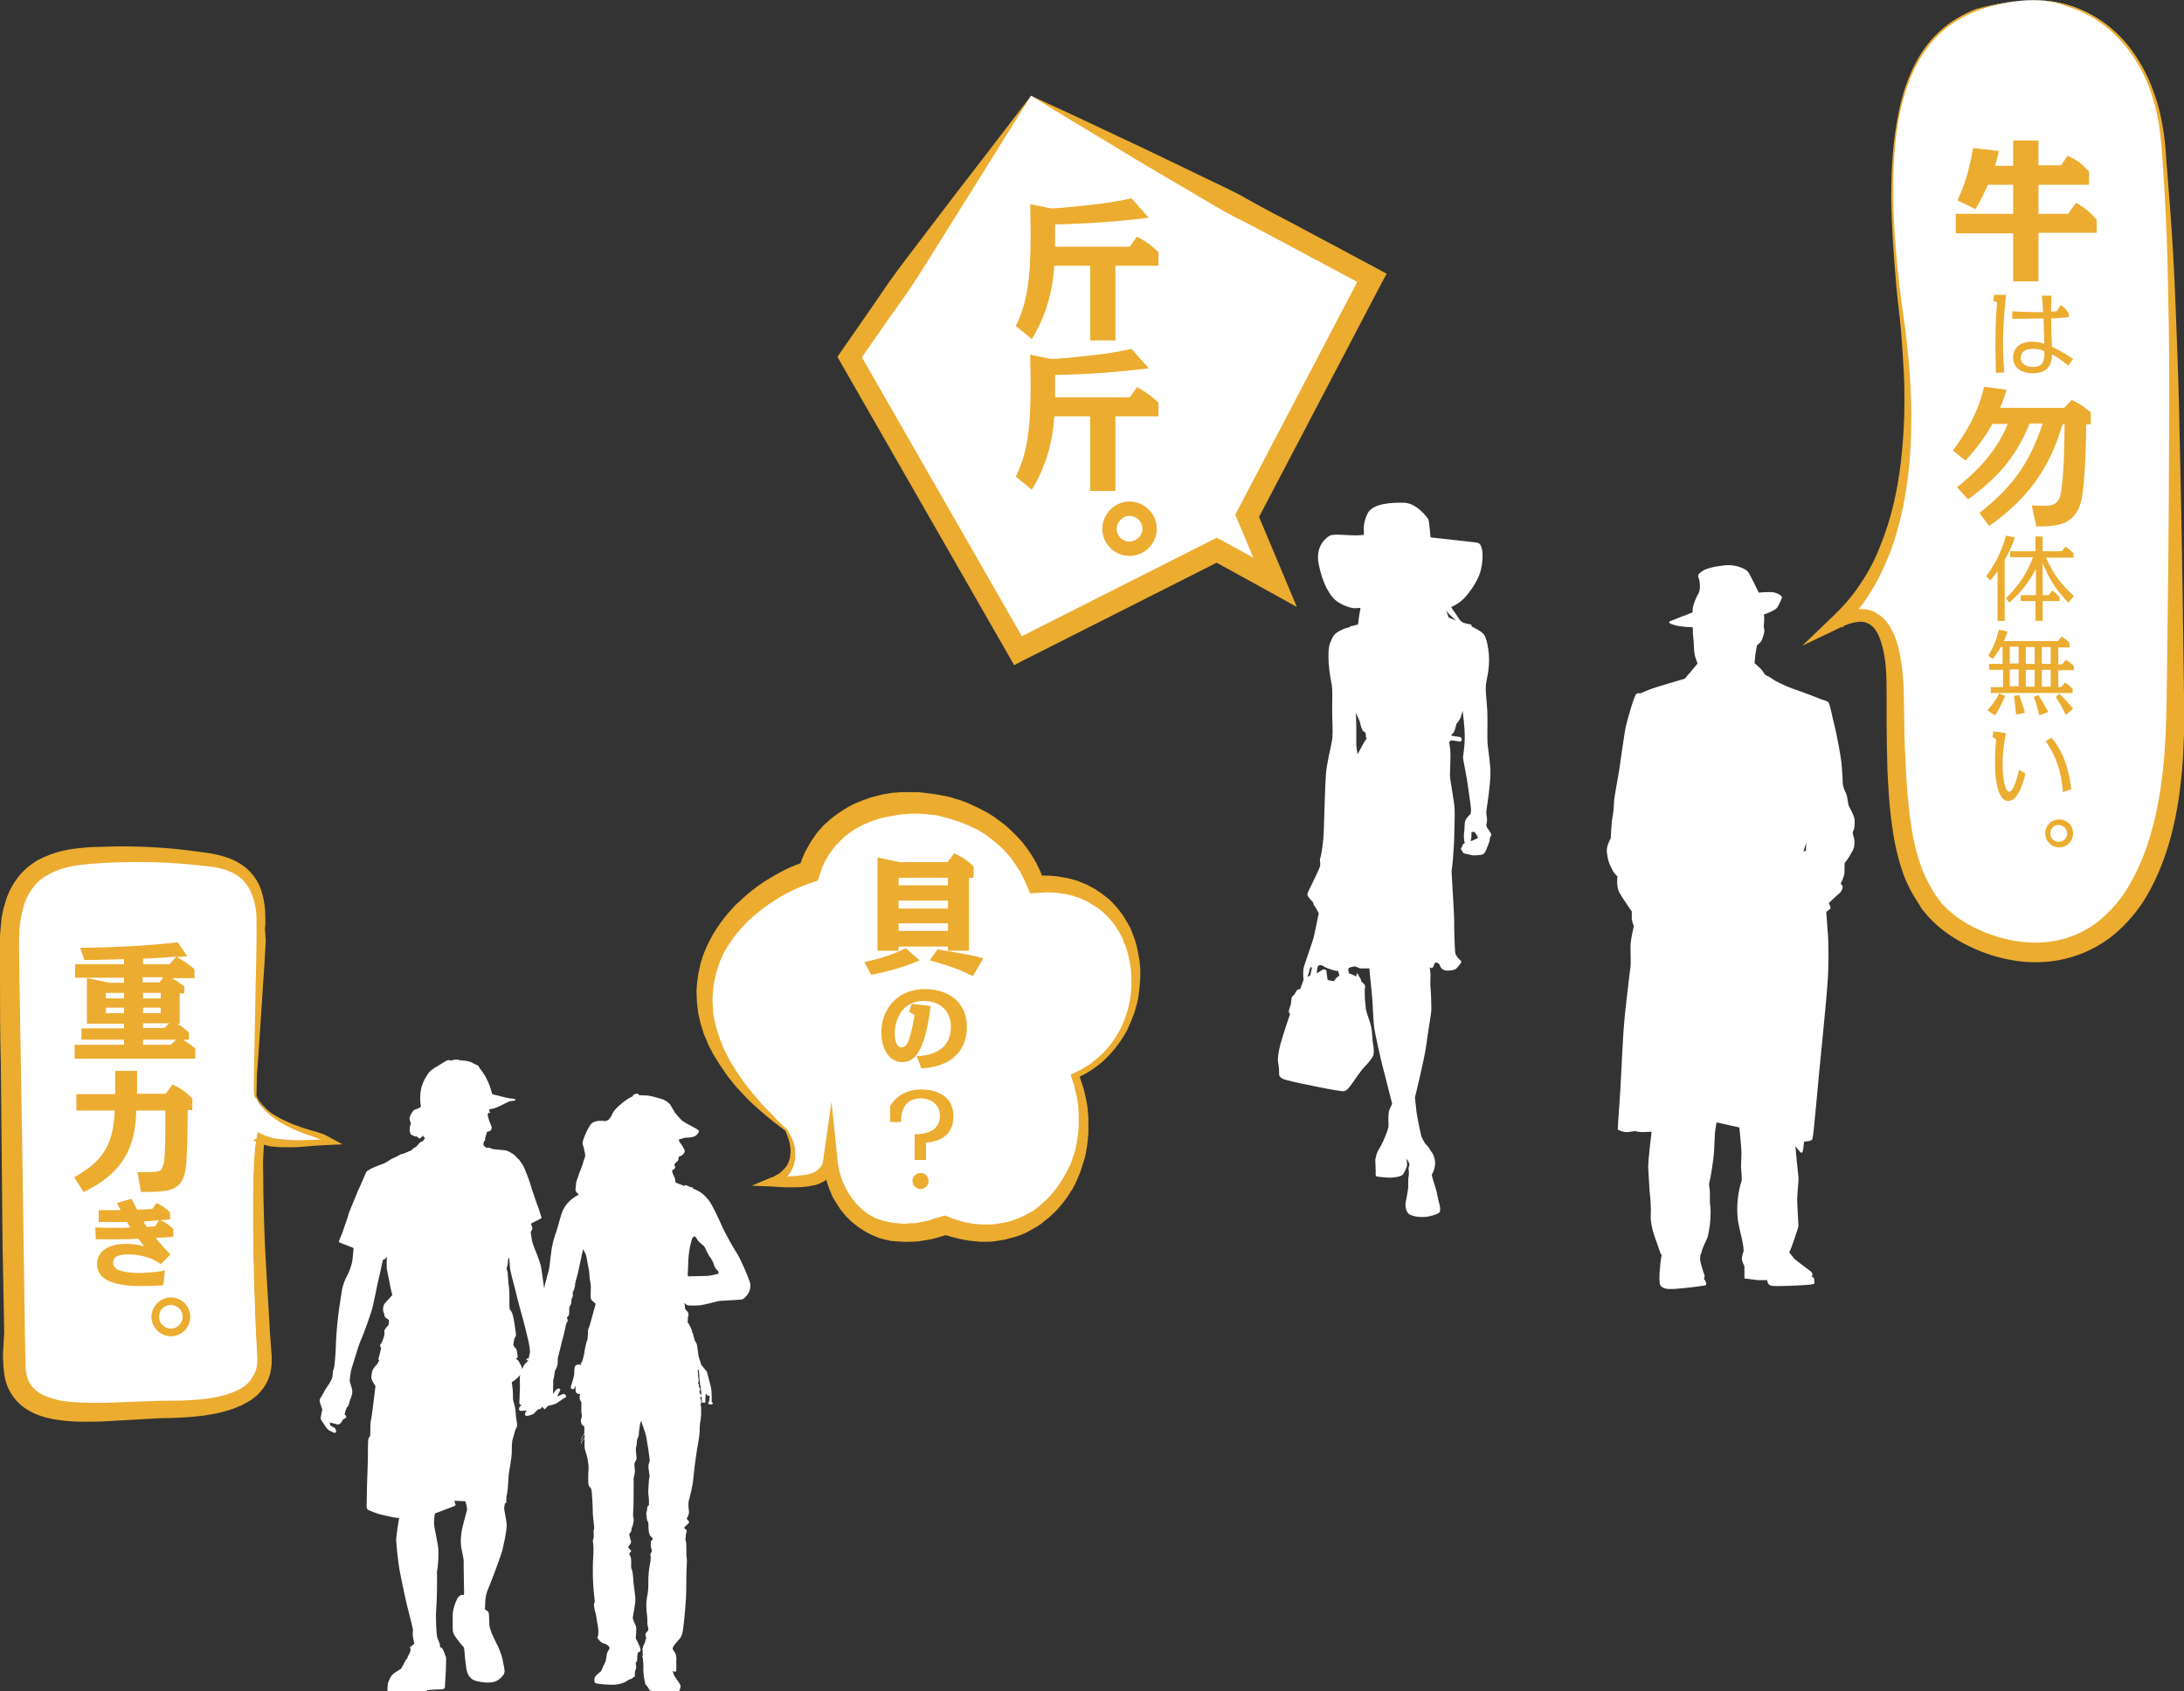 <?xml version="1.0" encoding="utf-8"?>
<!-- Generator: Adobe Illustrator 19.2.1, SVG Export Plug-In . SVG Version: 6.00 Build 0)  -->
<svg version="1.1" id="レイヤー_1" xmlns="http://www.w3.org/2000/svg" xmlns:xlink="http://www.w3.org/1999/xlink" x="0px"
	 y="0px" width="517.7px" height="401px" viewBox="0 0 517.7 401" style="enable-background:new 0 0 517.7 401;"
	 xml:space="preserve">
<rect x="0" y="0" width="517.7" height="401" fill="#333333" stroke="none"/>
<style type="text/css">
	.st0{fill:#FFFFFF;}
	.st1{fill:#EBAC30;}
</style>
<g>
	<path class="st0" d="M60.6,260c3,6.9,14.9,9.4,16.4,10.4c-4,0-11.9,1-15.9-1.5c-2,8.4-0.5,45.7,0,52.6c0.5,6.9-4.5,10.9-20.8,10.9
		s-34.7,4-34.7-8.9c0-12.9-1.5-86.8-1.5-99.2c0-12.4,3.5-18.9,17.4-19.8s21.8,0,26.8,0.5s12.9,1.5,12.9,13.9
		C61.1,231.2,60.1,256.5,60.6,260z"/>
	<path class="st1" d="M60.8,259.9l0.6,1c0.2,0.3,0.5,0.6,0.7,0.9c0.2,0.3,0.6,0.6,0.8,0.9c0.3,0.3,0.6,0.5,0.9,0.8
		c0.3,0.2,0.6,0.5,1,0.7c0.3,0.2,0.7,0.4,1,0.6l1.1,0.6l1.1,0.5c0.4,0.2,0.7,0.3,1.1,0.5c0.4,0.2,0.8,0.3,1.1,0.4
		c0.8,0.3,1.5,0.6,2.3,0.8c0.8,0.3,1.6,0.5,2.4,0.7l1.2,0.4c0.4,0.1,0.8,0.3,1.4,0.6l3.7,2l-4.4,0.2c-2.6,0.1-5.3,0.5-8.1,0.5
		c-1.4,0-2.8,0-4.3-0.2c-0.4,0-0.7-0.1-1.1-0.2c-0.4-0.1-0.7-0.2-1.1-0.3c-0.4-0.1-0.8-0.3-1.1-0.4c-0.4-0.2-0.8-0.4-1.1-0.6
		l2.8-1.2c-0.2,1.5-0.3,3.2-0.4,5c-0.1,1.7,0,3.5,0,5.2c0,3.5,0.1,7,0.2,10.5c0.2,7,0.7,14,1.1,21l0.3,5.3l0.4,5.4l0,0.7l0,0.3
		c0,0.1,0,0.3,0,0.5c0,0.7-0.1,1.3-0.2,1.9l-0.2,0.9c-0.1,0.3-0.2,0.6-0.3,0.9c-0.2,0.6-0.5,1.2-0.9,1.8c-0.3,0.6-0.8,1.1-1.2,1.6
		c-0.4,0.5-0.9,0.9-1.4,1.3c-0.5,0.4-1,0.7-1.5,1c-0.5,0.3-1,0.5-1.5,0.8c-2,0.9-4,1.5-5.9,1.9c-1,0.2-1.9,0.3-2.9,0.5
		c-0.9,0.1-1.9,0.2-2.8,0.3l-2.8,0.2l-2.8,0.1c-1.8,0-3.4,0.1-5.1,0.2c-3.5,0.2-7,0.4-10.6,0.6c-3.6,0.1-7.4,0.2-11.5-0.5
		c-2.1-0.4-4.3-1-6.5-2.4c-2.2-1.3-4.2-3.9-4.9-6.5c-0.2-0.6-0.3-1.3-0.4-1.9c-0.1-0.6-0.1-1.2-0.2-1.8l-0.1-2.8L1,315.9l-0.4-21.2
		l-0.2-21.2l-0.2-21.2C0,245.4,0,238.3,0,231.3l0-5.3l0-1.3l0-0.3l0-0.4l0-0.7l0-1.3l0.1-1.5c0.1-1,0.2-2,0.3-3
		c0.1-0.5,0.2-1,0.3-1.5c0.1-0.5,0.2-1,0.4-1.5c0.5-2,1.4-4.1,2.8-6c1.3-1.9,3.2-3.5,5.1-4.6c1.9-1,4-1.8,5.9-2.2
		c2-0.5,3.9-0.6,5.8-0.8c1-0.1,1.8-0.1,2.7-0.1l2.7-0.1c3.6-0.1,7.2,0,10.8,0.2c3.6,0.2,7.2,0.6,10.7,1.1c1.7,0.2,3.7,0.5,5.6,1.1
		c2,0.6,4,1.6,5.6,3.1c1.6,1.5,2.8,3.5,3.3,5.5c0.6,2,0.8,4,0.8,5.9c0,0.5,0,1,0,1.4l-0.1,1.3L63,223l-0.3,5.3L62,238.9l-0.7,10.6
		l-0.4,5.3C60.9,256.4,60.8,258.2,60.8,259.9z M60.3,260c-0.2-1.8-0.1-3.6-0.1-5.3l0.1-5.3l0.2-10.6c0.1-7,0.4-14.1,0.3-21.1
		c0-1.7-0.3-3.5-0.9-5.1c-0.5-1.6-1.4-3.1-2.7-4.3c-1.3-1.1-2.9-1.9-4.5-2.3c-1.7-0.5-3.4-0.6-5.2-0.8c-7-0.8-14-1-21.1-0.7
		c-3.5,0.2-7.1,0.3-10.4,1.1c-1.7,0.4-3.3,1-4.8,1.9c-1.5,0.8-2.8,2-3.7,3.4c-1,1.4-1.7,3-2.1,4.7c-0.4,1.7-0.7,3.4-0.8,5.1
		c-0.2,3.5,0,7,0,10.6l0.7,42.3l0.6,42.3l0.1,5.3c0.1,1.8-0.1,3.5,0.4,5.1c0.4,1.6,1.5,3,2.9,3.9c1.4,0.9,3.1,1.4,4.8,1.8
		c3.4,0.6,6.9,0.6,10.4,0.6c3.5-0.1,7-0.3,10.6-0.4c3.5-0.2,7.1,0,10.6-0.3c3.5-0.2,7-0.7,10.2-2.1c1.6-0.7,3-1.7,3.9-3.2
		c0.2-0.4,0.4-0.7,0.6-1.1c0.2-0.4,0.3-0.8,0.4-1.2c0.2-0.8,0.2-1.6,0.2-2.5c-0.2-3.5-0.4-7-0.5-10.6c-0.3-7.1-0.4-14.1-0.5-21.2
		c0-3.5,0-7.1,0.1-10.6c0.1-3.5,0.2-7.1,0.9-10.6l0.1-0.4l0.4,0.2c0.6,0.3,1.1,0.6,1.8,0.8c0.3,0.1,0.6,0.2,0.9,0.3
		c0.3,0.1,0.6,0.2,1,0.2c1.3,0.2,2.6,0.3,4,0.4c2.7,0.1,5.4-0.1,8.1-0.2l-0.2,0.5c-0.6-0.3-1.5-0.6-2.3-0.9
		c-0.8-0.3-1.6-0.6-2.3-0.8c-1.6-0.6-3.1-1.2-4.6-2l-1.1-0.6l-1.1-0.7c-0.4-0.2-0.7-0.5-1-0.7c-0.3-0.2-0.7-0.5-1-0.8
		c-0.3-0.3-0.6-0.6-0.9-0.9c-0.3-0.3-0.6-0.6-0.8-1c-0.2-0.4-0.5-0.7-0.7-1.1L60.3,260L60.3,260z"/>
</g>
<g>
	<path class="st0" d="M186.4,267.9c2.5,4.6,2.5,9.7-3.4,12.2c6.3,0,13.2,0.7,13.9-5.5c0,7.6,7.1,23.1,27.3,15.9
		c22.2,8.4,38.6-14.3,30.6-35.7c22.2-10.1,18.5-47.4-9.2-45.3c-8.4-23.9-47-26.4-53.7-2.9C172.1,212.9,150.3,238.5,186.4,267.9z"/>
	<path class="st1" d="M186.6,267.8c0.3,0.5,0.6,1.1,0.9,1.6c0.3,0.6,0.5,1.2,0.7,1.8c0.1,0.3,0.2,0.6,0.2,0.9c0.1,0.3,0.1,0.6,0.1,1
		c0,0.3,0,0.7,0,1c0,0.3,0,0.7-0.1,1c-0.1,0.3-0.1,0.7-0.2,1c-0.1,0.3-0.2,0.7-0.4,1c-0.1,0.3-0.3,0.6-0.5,0.9
		c-0.2,0.3-0.4,0.6-0.6,0.8c-0.2,0.3-0.5,0.5-0.7,0.7c-0.3,0.2-0.5,0.4-0.8,0.6c-0.3,0.2-0.5,0.4-0.8,0.5l-0.9,0.5l-0.4-2l4.1-0.2
		c1.3-0.1,2.7-0.2,3.9-0.4c0.3-0.1,0.6-0.1,0.9-0.2c0.3-0.1,0.6-0.2,0.8-0.3c0.3-0.1,0.5-0.2,0.7-0.4c0.2-0.1,0.4-0.3,0.6-0.5
		c0.2-0.1,0.3-0.4,0.5-0.5c0.1-0.2,0.2-0.4,0.3-0.6l0.2-0.7l0.1-0.8l1.9-13.3l1.4,13.5c0.1,0.7,0.1,1.4,0.3,2.1
		c0.1,0.7,0.3,1.4,0.5,2.1c0.2,0.7,0.5,1.3,0.8,2c0.3,0.6,0.6,1.3,1,1.9c0.4,0.6,0.7,1.2,1.2,1.7l0.6,0.8c0.2,0.3,0.5,0.5,0.7,0.7
		c0.2,0.2,0.5,0.5,0.7,0.7l0.8,0.6c0.5,0.5,1.1,0.8,1.7,1.1c0.6,0.4,1.2,0.6,1.9,0.8c0.3,0.1,0.6,0.3,1,0.3l1,0.2l1,0.2l1,0.1
		c0.7,0,1.4,0.2,2.1,0.1c0.7-0.1,1.4-0.1,2.1-0.1l2.1-0.4c0.7-0.1,1.4-0.3,2.1-0.6l2.1-0.6l0.8-0.2l0.8,0.3l1.6,0.6
		c0.5,0.2,1.1,0.3,1.7,0.5c1.1,0.3,2.2,0.5,3.4,0.6c0.6,0.1,1.1,0.1,1.7,0.1c0.6,0,1.1,0,1.7,0c0.6,0,1.1-0.1,1.7-0.2
		c0.6-0.1,1.1-0.2,1.7-0.3c1.1-0.2,2.2-0.6,3.2-1c0.5-0.2,1-0.5,1.5-0.7c0.5-0.3,1-0.6,1.5-0.8c0.5-0.3,0.9-0.6,1.4-1
		c0.4-0.4,0.9-0.7,1.3-1.1c0.9-0.8,1.7-1.6,2.4-2.5c0.4-0.5,0.8-0.9,1.1-1.4c0.3-0.5,0.7-1,1-1.5c0.3-0.5,0.6-1,0.9-1.5
		c0.3-0.5,0.5-1.1,0.8-1.6c0.3-0.5,0.5-1.1,0.7-1.7c0.2-0.6,0.4-1.1,0.6-1.7c0.2-0.6,0.3-1.2,0.4-1.7c0.1-0.6,0.2-1.2,0.3-1.8
		c0.1-0.6,0.2-1.2,0.2-1.8c0.1-0.6,0.1-1.2,0.1-1.8c0-0.6,0-1.2,0-1.8c0-0.6-0.1-1.2-0.1-1.8c-0.1-1.2-0.3-2.4-0.6-3.6
		c-0.2-0.6-0.3-1.2-0.4-1.8l-0.6-1.7l-0.2-0.7l0.6-0.3l1.8-0.9c0.6-0.3,1.1-0.7,1.7-1c1.1-0.7,2.1-1.6,3.1-2.5
		c1.9-1.8,3.5-4,4.7-6.4c1.2-2.4,1.9-5,2.3-7.6c0.1-0.7,0.1-1.3,0.2-2c0-0.7,0-1.3,0-2c0-0.7-0.1-1.3-0.1-2c-0.1-0.7-0.2-1.3-0.3-2
		l-0.4-1.9c-0.2-0.6-0.4-1.2-0.6-1.9c-0.3-0.6-0.5-1.2-0.7-1.8c-0.3-0.6-0.6-1.2-0.9-1.7c-0.7-1.1-1.4-2.2-2.3-3.1
		c-0.4-0.5-0.9-0.9-1.3-1.3l-0.7-0.6c-0.2-0.2-0.5-0.4-0.8-0.6l-0.8-0.5l-0.8-0.5c-0.3-0.2-0.5-0.3-0.8-0.5l-0.9-0.4
		c-0.6-0.3-1.2-0.5-1.8-0.7c-0.3-0.1-0.6-0.2-0.9-0.3l-0.9-0.2l-0.9-0.2l-0.9-0.1c-0.6-0.1-1.2-0.2-1.9-0.2c-1.3-0.1-2.5,0-3.8,0.1
		l-1.5,0.1l-0.6-1.4l-0.8-1.8c-0.3-0.6-0.6-1.2-0.9-1.8c-0.7-1.1-1.4-2.2-2.2-3.3c-0.8-1-1.7-2-2.7-2.9c-1-0.9-2-1.7-3.1-2.5
		c-0.5-0.4-1.1-0.7-1.7-1.1c-0.6-0.4-1.2-0.6-1.8-0.9c-0.6-0.3-1.2-0.6-1.8-0.8c-0.6-0.3-1.2-0.5-1.9-0.7c-0.6-0.2-1.3-0.4-1.9-0.6
		c-0.6-0.2-1.3-0.3-1.9-0.5c-0.7-0.2-1.3-0.3-2-0.3c-0.7-0.1-1.3-0.2-2-0.2c-0.7-0.1-1.3-0.1-2-0.1l-1,0l-1,0.1
		c-0.7,0-1.3,0.1-2,0.2c-0.7,0.1-1.3,0.2-1.9,0.3c-0.7,0.1-1.3,0.3-1.9,0.4c-0.6,0.1-1.3,0.4-1.9,0.6c-1.2,0.4-2.4,0.9-3.5,1.5
		c-1.1,0.6-2.2,1.3-3.2,2.1c-0.5,0.4-0.9,0.9-1.4,1.3c-0.4,0.5-0.8,0.9-1.3,1.4l-1.1,1.5l-1,1.6l-0.8,1.7l-0.6,1.8l-0.5,1.4
		l-1.2,0.4c-1.5,0.5-2.9,1-4.3,1.7c-1.4,0.6-2.8,1.4-4.1,2.2l-2,1.3c-0.6,0.5-1.3,0.9-1.9,1.4c-0.6,0.5-1.2,1-1.8,1.5l-0.9,0.8
		l-0.8,0.8c-1.1,1.1-2.1,2.3-3,3.5c-0.4,0.6-0.9,1.3-1.3,1.9c-0.4,0.7-0.8,1.3-1.1,2c-0.3,0.7-0.7,1.4-0.9,2.1l-0.4,1.1l-0.3,1.1
		c-0.4,1.5-0.7,3-0.8,4.5c-0.1,0.8-0.1,1.5-0.1,2.3c0.1,0.8,0.1,1.5,0.1,2.3c0.1,0.8,0.2,1.5,0.4,2.3c0.2,0.8,0.3,1.5,0.6,2.3
		l0.7,2.2l0.9,2.2c0.7,1.4,1.4,2.9,2.3,4.2l0.6,1l0.7,1c0.5,0.7,0.9,1.4,1.4,2c1,1.3,2,2.6,3.1,3.8c1,1.3,2.2,2.4,3.4,3.6
		C184.1,265.5,185.3,266.6,186.6,267.8L186.6,267.8L186.6,267.8z M186.2,268.1c-1.3-1-2.7-2-3.9-3c-1.3-1.1-2.6-2.2-3.8-3.3
		c-1.2-1.1-2.4-2.4-3.5-3.6c-0.6-0.6-1.1-1.3-1.6-1.9l-0.8-1l-0.7-1c-1-1.4-1.9-2.8-2.8-4.3l-1.2-2.3c-0.3-0.8-0.6-1.6-1-2.4
		c-0.3-0.8-0.5-1.7-0.8-2.5c-0.2-0.8-0.4-1.7-0.6-2.6c-0.1-0.9-0.2-1.8-0.3-2.6c0-0.9-0.1-1.8-0.1-2.7c0.1-1.8,0.3-3.6,0.7-5.3
		l0.3-1.3c0.1-0.4,0.3-0.8,0.4-1.3c0.3-0.9,0.6-1.7,1-2.5c0.3-0.8,0.8-1.6,1.2-2.4c0.4-0.8,0.9-1.5,1.4-2.3c1-1.5,2.1-2.9,3.3-4.2
		l0.9-1l1-0.9c0.6-0.6,1.3-1.2,2-1.8c1.3-1.1,2.8-2.2,4.2-3.1c1.5-0.9,3-1.8,4.6-2.6c1.6-0.8,3.2-1.4,4.9-2l-1.7,1.8l0.8-2.3
		c0.3-0.7,0.6-1.5,1-2.2c0.4-0.7,0.8-1.4,1.2-2.1c0.5-0.7,0.9-1.3,1.4-2c0.5-0.6,1.1-1.2,1.6-1.8c0.6-0.5,1.2-1.1,1.8-1.6
		c1.3-1,2.6-1.9,4-2.7c1.4-0.8,2.9-1.4,4.4-1.9c0.7-0.3,1.5-0.5,2.3-0.7c0.8-0.2,1.5-0.4,2.3-0.5c0.8-0.1,1.5-0.3,2.3-0.3
		c0.8-0.1,1.6-0.1,2.3-0.1l1.2,0l1.2,0c0.8,0,1.5,0.1,2.3,0.2c0.8,0.1,1.5,0.2,2.3,0.3c0.8,0.1,1.5,0.3,2.3,0.4
		c0.8,0.2,1.5,0.3,2.2,0.6c0.7,0.2,1.5,0.4,2.2,0.7c0.7,0.3,1.4,0.5,2.1,0.9c0.7,0.3,1.4,0.6,2.1,1c0.7,0.4,1.4,0.7,2,1.1
		c0.7,0.4,1.3,0.8,1.9,1.3c1.3,0.9,2.5,1.9,3.6,3c1.1,1.1,2.2,2.2,3.1,3.5c0.9,1.2,1.8,2.6,2.5,3.9c0.3,0.7,0.7,1.4,1,2.1l0.8,2.2
		l-2.1-1.4c1.5,0,2.9-0.1,4.4,0.1c0.7,0,1.5,0.2,2.2,0.3l1.1,0.2l1.1,0.3l1.1,0.3c0.4,0.1,0.7,0.3,1,0.4c0.7,0.3,1.4,0.5,2,0.9
		l1,0.5c0.3,0.2,0.6,0.4,0.9,0.6l0.9,0.6l0.9,0.7c0.3,0.2,0.6,0.5,0.9,0.7l0.8,0.8c0.5,0.5,1,1.1,1.5,1.7c0.9,1.1,1.7,2.4,2.4,3.7
		c0.4,0.6,0.6,1.3,0.9,2c0.3,0.7,0.5,1.4,0.7,2c0.2,0.7,0.4,1.4,0.5,2.1l0.4,2.1c0.1,0.7,0.1,1.4,0.2,2.1c0,0.7,0,1.4,0,2.1
		c-0.1,1.4-0.2,2.8-0.4,4.2c-0.2,1.4-0.6,2.8-1,4.1c-0.5,1.3-1,2.6-1.6,3.9c-1.3,2.5-3,4.8-5,6.8c-1,1-2.1,1.9-3.3,2.7
		c-0.6,0.4-1.2,0.8-1.8,1.1l-1.9,1l0.4-1l0.6,1.8c0.2,0.6,0.4,1.2,0.6,1.8c0.3,1.2,0.6,2.5,0.8,3.8c0.1,0.6,0.2,1.3,0.2,1.9
		c0.1,0.6,0.1,1.3,0.1,1.9c0,0.6,0,1.3,0,1.9c0,0.6,0,1.3-0.1,1.9c0,0.6-0.1,1.3-0.2,1.9c-0.1,0.6-0.2,1.3-0.3,1.9
		c-0.1,0.6-0.3,1.3-0.5,1.9c-0.2,0.6-0.4,1.3-0.6,1.9c-0.2,0.6-0.4,1.2-0.7,1.8c-0.2,0.6-0.5,1.2-0.8,1.8c-0.3,0.6-0.6,1.2-1,1.7
		c-0.3,0.6-0.7,1.1-1.1,1.7c-0.8,1.1-1.6,2.1-2.6,3.1c-0.5,0.5-1,0.9-1.5,1.4c-0.5,0.4-1.1,0.8-1.6,1.3c-0.6,0.4-1.1,0.8-1.7,1.1
		c-0.6,0.3-1.2,0.7-1.8,1c-1.2,0.6-2.5,1.1-3.9,1.4c-0.7,0.2-1.3,0.4-2,0.5c-0.7,0.1-1.4,0.2-2,0.3c-0.7,0.1-1.4,0.1-2.1,0.1
		c-0.7,0-1.4,0-2.1-0.1c-1.4-0.1-2.7-0.3-4-0.6c-0.7-0.2-1.3-0.3-2-0.5l-1.9-0.6l1.5,0l-2.4,0.7c-0.8,0.2-1.6,0.5-2.4,0.6l-2.5,0.4
		c-0.9,0.1-1.7,0.1-2.6,0.1c-0.9,0.1-1.7-0.1-2.6-0.1l-1.3-0.1c-0.4-0.1-0.9-0.2-1.3-0.3c-0.9-0.2-1.7-0.4-2.5-0.8
		c-0.8-0.3-1.6-0.7-2.4-1.2c-0.8-0.5-1.5-0.9-2.2-1.5l-1-0.8c-0.3-0.3-0.6-0.6-0.9-0.9c-0.3-0.3-0.6-0.6-0.9-1l-0.8-1
		c-0.5-0.7-0.9-1.4-1.4-2.2c-0.5-0.7-0.7-1.5-1.1-2.3c-0.3-0.8-0.6-1.6-0.8-2.4c-0.2-0.8-0.4-1.7-0.5-2.5c-0.1-0.8-0.1-1.7-0.2-2.6
		l3.3,0.2l-0.3,1.3c-0.1,0.4-0.3,0.8-0.5,1.2c-0.2,0.4-0.5,0.8-0.7,1.2c-0.3,0.3-0.6,0.7-1,1c-0.4,0.3-0.7,0.5-1.1,0.7
		c-0.4,0.2-0.8,0.4-1.2,0.5c-0.4,0.2-0.8,0.2-1.2,0.3c-0.4,0.1-0.8,0.1-1.1,0.2c-1.5,0.2-2.9,0.2-4.3,0.2c-1.4,0-2.8-0.1-4.2-0.2
		l-4.7-0.2l4.3-1.8l0.8-0.3c0.3-0.1,0.5-0.3,0.7-0.4c0.3-0.1,0.5-0.3,0.7-0.4c0.2-0.1,0.4-0.3,0.6-0.5c0.2-0.2,0.4-0.4,0.6-0.6
		c0.2-0.2,0.3-0.4,0.5-0.6c0.2-0.2,0.3-0.5,0.4-0.7c0.1-0.2,0.2-0.5,0.3-0.8c0.1-0.3,0.1-0.5,0.2-0.8c0-0.3,0-0.6,0.1-0.8
		c0-0.6,0-1.1-0.1-1.7c-0.1-0.6-0.2-1.1-0.4-1.7C186.6,269.2,186.4,268.6,186.2,268.1z"/>
</g>
<g>
	<path class="st0" d="M478.7,0.2C451,3.1,444.5,26,450.8,75.4c6.3,49.3-8.9,65.9-15.2,72.2c7.2-3.6,13.9-2.6,13.7,19.2
		c-0.3,34.1,3.9,41,7.8,47c9.3,14.5,58.4,30.1,58.6-45.2C515.8,78,514.8,59.2,513,35C511.2,10.7,495.8-1.6,478.7,0.2z"/>
	<path class="st1" d="M478.7,0.2c-3.5,0.4-6.9,1.1-10.2,2.4c-3.3,1.3-6.3,3.1-8.8,5.5c-2.5,2.4-4.5,5.3-6,8.5
		c-1.5,3.1-2.5,6.5-3.3,9.9c-1.4,6.8-1.7,13.8-1.6,20.8c0.1,7,0.7,13.9,1.5,20.8c0.4,3.5,0.9,6.9,1.4,10.4c0.4,3.5,0.8,7,1,10.5
		c0.5,7,0.5,14-0.1,21.1c-0.7,7-2,14-4.5,20.7c-1.3,3.3-2.8,6.6-4.7,9.6c-1.9,3.1-4.2,5.9-6.7,8.4l-1.9-2.6c1.8-0.9,3.8-1.8,6.3-1.8
		c1.2,0,2.5,0.2,3.6,0.9c1.1,0.6,2.1,1.5,2.7,2.4c1.4,1.9,2.1,3.9,2.6,5.9c0.5,2,0.8,4,1,6c0.2,2,0.3,4,0.3,5.9l0.1,5.8
		c0,3.9,0.2,7.6,0.4,11.5c0.2,3.8,0.5,7.6,1,11.3c0.5,3.7,1.2,7.4,2.4,10.8c0.6,1.7,1.3,3.3,2.2,4.9c0.4,0.8,0.9,1.6,1.4,2.4
		l0.2,0.3l0.1,0.1c-0.1-0.1,0,0,0,0l0.1,0.1l0.4,0.6c0.2,0.3,0.5,0.6,0.7,0.9c2.2,2.5,5.3,4.6,8.5,6.1c6.5,3,14,4.2,20.7,2.2
		c3.4-1,6.5-2.7,9.1-5.1c2.6-2.3,4.9-5.2,6.6-8.4c3.6-6.4,5.6-13.7,6.8-21.1c1.2-7.5,1.5-15,1.6-22.8c0.2-15.4,0.4-30.9,0.5-46.3
		l0.1-23.1c0-7.7,0-15.4-0.2-23.1c-0.1-7.7-0.3-15.4-0.7-23.1c-0.2-3.9-0.4-7.7-0.7-11.5c-0.2-3.8-0.6-7.7-1.4-11.4
		c-0.4-1.9-1-3.7-1.6-5.5c-0.7-1.8-1.5-3.6-2.4-5.2c-1.9-3.4-4.3-6.4-7.2-8.9c-2.9-2.5-6.4-4.4-10.1-5.5
		C486.5,0.1,482.6-0.2,478.7,0.2z M478.7,0.2c3.8-0.4,7.8-0.1,11.5,1c3.7,1.1,7.2,3,10.1,5.4c6,5,9.7,12.2,11.6,19.7
		c0.9,3.8,1.4,7.6,1.6,11.5c0.3,3.8,0.6,7.7,0.9,11.5c0.6,7.7,1,15.4,1.3,23.1c0.3,7.7,0.6,15.4,0.8,23.1l0.5,23.1
		c0.3,15.4,0.5,30.9,0.7,46.3c0.1,3.8,0.1,7.8-0.1,11.7c-0.1,3.9-0.5,7.8-1,11.7c-1.1,7.8-3.1,15.6-7,22.8c-1.9,3.6-4.5,6.9-7.6,9.7
		c-3.1,2.8-6.9,4.9-10.9,6.1c-4,1.2-8.3,1.5-12.4,1c-4.1-0.5-8.1-1.7-11.8-3.5c-3.7-1.8-7.2-4.1-10.1-7.4c-0.3-0.4-0.7-0.9-1.1-1.3
		l-0.4-0.6l-0.2-0.4l-0.2-0.3c-0.5-0.8-1.1-1.7-1.6-2.6c-1-1.8-1.9-3.7-2.5-5.7c-1.3-3.9-2-7.8-2.5-11.8c-0.5-3.9-0.7-7.8-0.9-11.7
		c-0.1-3.9-0.2-7.8-0.2-11.7l0-5.8c0-1.9,0-3.8-0.1-5.6c-0.1-1.9-0.3-3.7-0.7-5.4c-0.4-1.7-0.9-3.4-1.8-4.7c-0.9-1.3-2-1.9-3.4-2
		c-1.5,0-3.2,0.5-4.8,1.3l-9.2,4.4l7.3-7c2.5-2.4,4.7-4.9,6.5-7.7c1.9-2.8,3.5-5.8,4.7-9c2.6-6.3,4.1-13.1,4.9-20
		c0.8-6.9,1-13.8,0.7-20.8c-0.2-3.5-0.4-6.9-0.7-10.4c-0.3-3.5-0.8-6.9-1.1-10.4c-0.6-7-1.1-13.9-1.2-20.9c0-7,0.4-14,1.9-20.9
		c0.7-3.4,1.8-6.8,3.3-9.9c1.5-3.2,3.5-6.1,6.1-8.5c2.5-2.4,5.6-4.2,8.9-5.5C471.8,1.2,475.3,0.5,478.7,0.2z"/>
</g>
<g>
	<path class="st0" d="M413.3,296.8c0,0,0-0.2,0-0.7c0-0.5-0.4-2.5-0.8-4.1c-0.3-1.6-0.7-2.5-0.7-5.5c0-3.1,0.8-6,1-6.4
		c0.2-0.4-0.1-2.7-0.1-3.7c0-1,0.1-1.9,0.1-3.1c0-1.2-0.5-6-0.5-6l-5.4-1.2c0,0-0.3,1.7-0.4,2.5c0,0.8-0.1,2.2-0.2,4.3
		c-0.1,2.1-0.9,6.8-1.1,7.4c-0.2,0.6,0.1,1.5,0.1,2.1c0.1,0.5-0.1,2.2,0.1,3.5c0.2,1.4,0,3.9-0.1,4.6c-0.1,0.7-0.4,2.5-0.6,3
		c-0.2,0.5-1.3,2.7-1.3,3.1c0,0.4-0.3,0.8-0.3,0.8s-0.1,0.4-0.1,1.1c0,0.8,0.8,3.2,1,3.7c0.2,0.5-0.1,1-0.1,1s0.4,0.4,0.5,0.9
		c0.1,0.5,0.1,0.6-0.5,0.7c-0.6,0.1-6.4,0.9-8.3,0.8c-1.9-0.1-2.2-1-2.2-1.6c-0.1-0.6,0-2.9,0.1-3.5c0-0.7,0.4-3.1,0.4-3.1l-0.2,0
		c0,0-0.8-2.3-1.5-4.3c-0.7-2-1-3.9-0.9-5.1c0.1-1.2-0.1-4.4-0.2-4.8c-0.1-0.4-0.3-5-0.4-6.3c-0.1-1.4,0.8-8.6,0.8-8.6
		s-1.2,0.1-2.2,0.1c-0.8,0-1.5-0.2-1.6-0.2c-0.3-0.1-1.3,0.2-2,0.2c-0.8,0.1-2.1-0.5-2.2-0.6c-0.1-0.1,0.4-6,0.6-9.6
		c0.2-3.7,0.7-14.2,0.9-15.8c0.1-1.6,1.4-12.8,1.5-13.2c0.1-0.4,0-3,0-4.8c0-1.8,0.8-4.8,0.8-4.8s-0.4-0.9-0.5-1.7
		c0-0.8,0-1.8,0-1.8s-2.3-3.3-3-4.6c-0.7-1.3-0.4-3.7-0.4-3.7s-0.5-0.5-0.8-0.9c-0.3-0.4-0.7-1.3-1-1.9c-0.3-0.6-0.8-2.5-0.7-3.7
		c0.1-1.2,0.9-2.5,0.9-2.5s0.2-4.2,0.4-4.9c0.2-0.7,0.4-3.1,0.4-3.9c0-0.8,0.9-5.4,1.2-7.3c0.3-1.9,1.3-9.5,1.7-10.9
		c0.3-1.3,1.9-7,2.4-7.3c0.5-0.3,0.9-0.1,0.9-0.1s0.5-0.2,1.9-0.8c1.4-0.6,8.7-2.7,8.7-2.7s0.4-0.6,1.1-1.3c0.6-0.7,1.9-2.3,1.9-2.3
		s-0.3-0.7-0.5-1.4c-0.3-0.7-0.4-2.6-0.4-3.3c0-0.7-0.3-2.4-0.2-3c0-0.5-0.1-0.9-0.1-0.9s-1.4,0-2.7-0.2c-1-0.1-1.9-0.4-2.2-0.5
		c-0.8-0.3-0.7-0.6-0.5-0.7c0.2-0.1,5.4-2.1,5.4-2.1s0-0.7,0.1-1.3c0.1-0.6,0.8-2.4,1.3-3.2c0.5-0.7,0.4-2.7,0.1-3.5
		c-0.3-0.8-0.3-1,0.8-1.8c1.1-0.7,2.9-1.1,5.6-1.4c2.6-0.2,4.8,1,5.2,1.5c0.4,0.4,2.6,5,2.6,5s2-0.2,3.3-0.1
		c1.3,0.2,2.2,0.9,2.2,1.2c0,0.3-0.6,1.6-1.1,2.4c-0.5,0.8-3.2,1.7-3.2,1.7s0.1,0.7,0.1,0.9c0,0.1-0.1,1.9-0.1,1.9s0,0.3,0.1,0.7
		c0.1,0.4-0.1,1.2-0.2,1.4c-0.1,0.3-0.3,1.1-0.5,1.4c-0.2,0.3-1,1-1,1s-0.3,1.3-0.4,2.1c-0.1,0.9-0.2,2.1-0.2,2.1s1.1,1,1.5,1.4
		c0.4,0.4,1,1.4,1,1.4s1.1,0.5,1.5,0.8c0.4,0.3,0.9,0.6,0.9,0.6s2,1.1,4.2,1.9c2.2,0.7,7,2.6,7,2.6s1,0.2,1.4,0.6
		c0.4,0.4,0.9,3.5,1.4,5.3c0.5,1.8,1.6,7.9,1.7,9c0.1,1.2,0.3,3.8,0.3,4.7c0,0.9,0.4,1.9,0.8,2.6c0.3,0.7,0.5,2.7,0.6,2.9
		c0.1,0.2,1.2,2.1,1.4,3.2c0.1,1.1,0,2.3-0.3,2.8c-0.3,0.5,0.1,1.3,0.2,1.8c0.1,0.4,0.1,1.1,0,2c-0.2,0.9-1.8,3.4-2.1,3.6
		c-0.3,0.3-0.1,1.5-0.2,2.6c-0.1,1.1-0.9,2.5-0.9,2.5s0.5,0.5,0.5,0.7c0,0.1-0.1,0.9-0.6,1.4c-0.5,0.4-2.7,2.5-2.7,2.5
		s0.5,1,0.4,1.2c0,0.2-1,0.9-1,0.9s0.1,1.6,0.3,4.2c0.3,2.6,0.3,9.2,0,12.6c-0.2,3.5-1.8,19.4-2,21.4c-0.2,2-1.3,14.5-1.5,15.2
		c-0.1,0.7-0.2,0.7-0.8,0.9c-0.7,0.1-1.3,0.2-1.3,0.2s-0.1,2.5-0.5,2.6c-0.4,0.1-1.5-1.6-1.5-1.6l0.1,1.4c0,0,0.5,5.3,0.6,6
		c0.1,0.7-0.3,4.1-0.3,5.3c0,1.2,0.3,5.6,0.3,6.2c0,0.6-1.8,5.5-1.8,5.5l-0.4,0.8c0,0,0.7,0.9,1.2,1.5c0.6,0.6,3.7,2.8,4.1,3.2
		c0.4,0.4,0.1,1.1,0.1,1.1l0.5,0.3l0.1,1.3c0,0-0.2,0.2-1.4,0.3c-1.1,0.1-7.9,0.5-8.9,0.2c-0.9-0.2-0.9-1.3-0.9-1.3l-2.2,0l-3.2-0.4
		l0-2.9c0,0-0.6-1.1-0.6-1.8c0-0.6,0.3-1.5,0.3-1.5L413.3,296.8z M427.7,201.8c0.1-0.1,0.4-0.1,0.4-0.1s0-0.3,0-0.7
		c0-0.4,0.1-1.4,0.1-1.4s-0.3,1.1-0.4,1.3c-0.1,0.2-0.3,1.1-0.3,1.1S427.6,201.9,427.7,201.8z"/>
</g>
<g>
	<path class="st0" d="M152.3,391.1c-0.1-0.3,0.1-0.3,0.1-0.5c0-0.2,0.1-0.5,0.3-0.8c0.2-0.3,0.2-0.7,0.4-1.2
		c0.2-0.4-0.1-0.7-0.1-1.1c0-0.4,0.4-0.6,0.6-0.9c0.2-0.4,0-0.7-0.1-1.3c-0.1-0.5,0-1.4-0.1-2.1c-0.1-0.7-0.2-1.9-0.2-2.6
		c0-0.7,0.1-1.7,0.3-2.6c0.2-0.9,0.2-3.1,0.2-4.1c0-1,0.4-3.5,0.5-3.8c0-0.3,0.1-0.9,0-1.3c-0.1-0.4,0-0.4,0.2-0.8
		c0.3-0.4,0-0.6,0-0.8c-0.1-0.2-0.2-0.8-0.1-1.4c0-0.7,0-0.4,0.3-0.7c0.3-0.3,0-0.5-0.3-0.8c-0.3-0.3-0.3-0.4-0.4-0.8
		c-0.2-0.4-0.2-2-0.2-2.3c0-0.3-0.2-0.5-0.3-0.8c-0.1-0.3-0.1-1-0.2-1.4c-0.1-0.3,0.2-0.7,0.2-1.3c0-0.6,0.3-0.8,0.4-0.8
		c0.1-0.1,0-2.1-0.1-2.6c-0.1-0.5,0.1-3.5,0.2-3.9c0.1-0.4,0.1-0.7,0-1c0-0.3-0.2-1.2-0.2-1.7c0-0.5,0.2-0.9,0.3-1.3
		c0.1-0.3-0.6-4.6-0.8-5.7c-0.2-1.2-1.1-3.2-1.1-3.6c0-0.4,0-0.3-0.2,0c-0.2,0.3-0.2,0.9-0.3,1.4c-0.1,0.5-0.2,1.5-0.2,1.8
		c0,0.3-0.2,0.4-0.3,0.8c-0.2,0.4-0.1,1.5-0.3,1.9c-0.2,0.4,0.1,2.4,0.1,2.8c0,0.3-0.4,0.8-0.5,1.1c-0.1,0.3,0.1,1.3,0.1,1.9
		c0,0.6-0.3,1.6-0.3,1.6s0,1.1,0,2.1c0,1,0,5.3-0.1,6c-0.1,0.7,0,1.2,0.1,1.6c0.1,0.4-0.2,1.6-0.3,1.8c-0.1,0.3-0.2,0.3-0.2,0.6
		c0,0.4-0.1,0.7-0.4,1c-0.3,0.3,0,0.6,0,1c0.1,0.4,0.3,0.9,0.3,1.1c0,0.2-0.3,0.7-0.6,1c-0.2,0.3,0.2,0.6,0.5,0.9
		c0.3,0.3-0.2,0.6-0.3,0.8c-0.1,0.2,0.2,0.5,0.3,0.9c0.2,0.4,0.1,1.9,0.1,2.2c0,0.3,0.1,0.6,0.2,0.8c0.1,0.2,0.3,1.4,0.3,2.2
		c0,0.7,0.4,3.1,0.5,4.4c0.1,1.2-0.5,4-0.6,4.6c-0.1,0.6,0.6,1.6,0.8,2.3c0.1,0.7-0.1,2.7-0.1,2.7s0.9,1.7,1.1,2.5
		c0.2,0.8-0.5,0.8-0.6,0.9c-0.1,0.1-0.2,1.9-0.2,2.1c0,0.2-0.3,0.1-0.3,0.1s0,0.7,0.1,1c0.1,0.4-0.1,0.6-0.2,1.1
		c-0.2,0.4-0.1,1.3-0.1,1.3s-0.6,0.5-0.8,0.6c-0.2,0.1-0.6,0.1-1.2,0.6c-0.6,0.4-1.7,0.7-2.6,0.8c-0.9,0.1-4.4-0.1-4.8-0.4
		c-0.3-0.3-0.3-1.1,0-1.5c0.3-0.5,1.3-1.2,1.4-1.3c0.1-0.2,0.4-1,0.7-1.6c0.3-0.5,0.4-0.9,0.5-1.5c0.1-0.6,0.1-1.2,0.5-1.8
		c0.4-0.5,0.3-0.7,0.1-1c-0.2-0.3-0.6-0.5-1.3-0.7c-0.6-0.2-0.8-0.6-1.2-1c-0.4-0.4,0-0.5,0-1.1c0.1-0.6,0-1.5-0.1-2.2
		c-0.2-0.7-0.3-1.9-0.5-2.8c-0.3-0.9-0.4-1.7-0.4-2.1c0-0.4,0.2-0.6,0.2-0.6s-0.3-2.6-0.4-4.4c-0.1-1.7-0.1-4.7,0-6
		c0.1-1.3,0.1-2.7,0-3.5c-0.1-0.7-0.1-0.7,0.1-1.3c0.1-0.7,0-0.9,0-1.3c0-0.4,0-0.4,0.1-0.7c0.1-0.3,0-1-0.1-1.9
		c-0.1-0.8-0.2-1.8-0.2-2.8c0-1-0.2-4.2-0.3-4.7c-0.1-0.5-0.6-0.7-0.7-1.2c-0.1-0.5-0.1-2.6,0-3.4c0.1-0.8-0.1-1.9-0.2-2.6
		c-0.1-0.7-0.6-2.1-0.7-2.6c-0.1-0.5,0-2.4,0-2.4s-0.1,0.3-0.3,0.4c-0.2,0.2-0.3,0.2-0.4,0.5c-0.1,0.3-0.2,0.5-0.2,0.5
		s0-0.4,0.1-0.6c0.1-0.3,0.3-0.3,0.5-0.5c0.2-0.2,0.3-0.7,0.3-0.7l-0.1-0.6c0,0-0.2,0.3-0.4,0.7c-0.2,0.4-0.1,0.1-0.1,0.3
		c0,0.3-0.2,0.4-0.2,0.4s0-0.5,0.2-0.7c0-0.1,0.3-0.5,0.2-0.3c-0.2,0.2,0.3-0.6,0.3-0.6l0-1.6c0,0-0.1-0.1-0.4-0.3
		c-0.3-0.1-0.2-0.4-0.4-0.8c-0.1-0.4,0.1-0.8,0.2-1.2c0.1-0.4-0.1-0.7-0.1-1.2c0-0.5,0-1.3,0-1.8c0.1-0.4,0-0.4-0.2-0.8
		c-0.2-0.3-0.2-0.5-0.2-0.8c0-0.3,0.1-0.9,0.1-0.9s-0.1,0.1-0.2,0.1c-0.2,0-0.7-0.2-0.8-0.4c-0.1-0.3-0.1-1.7-0.1-1.7
		s-0.2,0.8-0.4,0.9c-0.2,0.1-0.5,0-0.6-0.1c-0.2-0.1-0.1-0.6,0.1-1c0.1-0.4,0.6-2.2,0.6-2.2s0-1.8,0.2-2.1c0.2-0.3,0.6-0.4,0.9-0.4
		c0.3,0,0.6,0.2,0.6,0.2l-0.2-0.3c0,0,0.2-0.2,0.4-0.7c0.2-0.5,0.4-1.4,0.5-1.9c0-0.5,0.5-2.7,0.7-3.1c0.2-0.4,0.1-2,0.2-2.4
		c0.1-0.4,0.3-0.8,0.3-0.8s0.2-0.7,0.4-1.4c0.2-0.7,1.1-4,1.1-4s-0.6-0.5-0.9-0.8c-0.3-0.3-0.3-0.8-0.3-1.2s0.1-2.1,0-2.7
		c-0.1-0.6-0.3-1.6-0.3-2.4c0-0.7-0.4-2.2-0.6-3.5c-0.1-1.3-0.9-2.3-0.9-2.3s-0.5,2.2-0.5,2.3c0,0.1-0.5,2.2-0.6,2.8
		c-0.1,0.6-0.5,1.9-0.6,2.3c-0.1,0.4-0.2,0.8-0.2,1.3c-0.1,0.5-0.3,1.1-0.5,1.4c-0.1,0.3,0,0.6,0,0.9c0,0.3-0.3,0.6-0.3,0.7
		c0,0.2-0.1,0.6-0.1,1s-0.1,0.3-0.3,0.7c-0.3,0.3-0.1,1.3-0.2,1.8c0,0.5-0.2,0.6-0.4,0.8c-0.2,0.2,0,0.6,0.1,0.8
		c0,0.2-0.3,0.6-0.4,0.9c-0.1,0.3-0.4,2-0.7,3c-0.3,1-1,4.2-1.2,4.7c-0.1,0.4-0.1,0.8-0.1,1.4c0,0.6-0.2,1.2-0.5,1.7
		c-0.3,0.4-0.2,1-0.3,1.2c0,0.3-0.3,1.5-0.3,1.5s0.1,0.9,0,1.4c0,0.5,0,1.7,0,1.7s0.5-0.8,0.7-1c0.2-0.2,0.5-0.4,0.8-0.3
		c0.3,0.1,0.2,0.5,0.1,0.6c-0.1,0.1-0.6,1.2-0.6,1.2l0.2,0c0,0,0.6-0.3,0.9-0.4c0.3-0.2,0.4-0.2,0.7,0c0.3,0.2,0.4,0.5,0.2,0.7
		c-0.2,0.1-0.8,0.4-0.8,0.4l-0.2,0.2c0,0-0.8,0.5-1,0.7c-0.2,0.2-0.8,0.3-1,0.4c-0.2,0.1-1.2,0.3-1.2,0.3s-0.1,0.1-0.3,0.3
		c-0.1,0.2-0.4,0.4-0.5,0.5c-0.1,0-0.6-0.6-0.6-0.6s-0.2,0.4-0.4,0.5c-0.2,0.1-0.5,0.1-0.5,0.1s-0.5,0.4-0.8,0.8
		c-0.3,0.4-0.8,0.5-1.1,0.6c-0.3,0.1-0.9,0.3-1.1,0.1c-0.2-0.1-0.2-0.4-0.1-0.6c0.1-0.3,0.4-0.6,0.4-0.6s-1.3,0.1-1.4,0.1
		c-0.2,0-0.5-0.2-0.5-0.4c0-0.2,0.1-0.4,0.2-0.6c0.1-0.2,0.5-0.3,0.5-0.3s-0.3-0.1-0.4-0.2c-0.1-0.1-0.2-0.2-0.2-0.4
		c0-0.2,0.1-1.7,0.1-2.7c0.1-1,0-2.2,0-3.1c0-0.8,0.6-2.3,0.8-2.8c0.2-0.5,0.8-1,1-1.2c0.2-0.1,0.2-0.3,0.2-0.3s-0.3,0-0.4-0.1
		c0-0.1,0-0.2,0.1-0.3c0.1-0.1,0.4,0,0.4,0s0.2-0.8,0.3-1.4c0.1-0.6-0.2-2.3-0.6-3.8c-0.3-1.5-1.5-5.9-1.9-7.3
		c-0.4-1.4-1.4-5.7-1.7-6.6c-0.2-0.9-0.5-2.2-0.5-2.2l-0.2-2.6c0,0-0.1,0.1-0.2,0.2c0,0.1-0.1,0.3-0.1,0.5c0,0.2,0,0.8-0.1,1
		c0,0.2-0.2,0.5-0.2,0.9c0,0.3,0.2,0.5,0.2,0.7c0.1,0.2,0,0.6,0.1,1.1c0,0.5,0.2,2.5,0.3,3.2c0.1,0.7,0,4.2,0.1,4.5
		c0.1,0.3,0.3,0.4,0.5,0.8c0.2,0.4,0.4,1.2,0.5,1.8c0.1,0.6,0.5,3.1,0.5,3.5c0,0.3,0,0.4-0.2,0.6c-0.2,0.3-0.4,1.4-0.4,1.6
		c-0.1,0.2,0.1,0.5,0.2,0.7c0.1,0.2,0.4,0.3,0.5,0.6c0.1,0.2,0.3,1.3,0.3,1.7c0,0.4-0.4,0.5-0.4,0.5s0.7,0.5,0.8,0.9
		c0.2,0.4,0.4,0.6,0.6,1.3c0.2,0.6-0.2,1.4-0.3,1.6c-0.1,0.1-0.5,0.5-0.9,0.9c-0.4,0.4-1.2,0.9-1.2,0.9s0.1,0.8,0.2,1.5
		c0.1,0.7,0.1,1.9,0.1,2.5c0.1,0.7,0.2,0.8,0.4,1.6c0.2,0.8,0.3,2.1,0.3,2.4c0,0.4,0.3,1.9,0.3,2.1c0,0.2-0.1,0.6-0.4,1.1
		c-0.2,0.5-0.5,1.8-0.7,2.4c-0.2,0.6-0.2,2.5-0.2,3.3c0,0.8-0.7,4.8-0.7,4.8s-0.2,2.5-0.2,3c0,0.5-0.2,1.8-0.3,2.1
		c-0.1,0.2-0.1,1.5-0.1,1.7c0,0.2-0.3,0.2-0.3,0.2s-0.2,0.8-0.2,1.2c0,0.4,0.4,2.1,0.6,3.7c0.1,1.6-0.9,5.7-1.1,6.5
		c-0.2,0.8-2.5,7.1-3.3,8.9c-0.8,1.8-0.7,3.8-0.7,3.8s-0.1,1.1,0,1.1c0.1,0,0.3,0.2,0.6,0.4c0.2,0.1,0.3,0.6,0.3,0.8
		c0,0.2,0.1,2.2,0.1,2.5c0,0.3,0.3,1.2,0.5,1.8c0.2,0.5,1.2,2.6,1.5,3.1c0.2,0.5,0.9,2.2,1,2.7c0.1,0.5,0.6,2.6,0.6,3.3
		c0,0.7-0.6,1.5-1.7,2.2c-1.1,0.7-3.2,0.6-5.1,0.1c-1.8-0.5-2.1-2.2-2.2-2.6c-0.1-0.4-0.4-3-0.4-3s-0.1-2.1-0.3-2.4
		c-0.1-0.1-0.9-1-1.4-1.7c-0.5-0.6-0.9-1.3-1-1.5c-0.2-0.5-0.2-1.1-0.2-1.8c0-0.7,0-2.1,0-2.6c0-0.4,0.1-1.1,0.2-1.5
		c0.1-0.4,0.2-0.7,0.3-1c0.1-0.3,0.2-0.6,0.5-1.2c0.2-0.6,0.5-0.7,0.7-0.9c0.2-0.2,0.9-0.2,0.9-0.2s0.1-0.1,0.1-0.5
		c0-0.4-0.1-5.6-0.1-6.3c0-0.7,0.1-1.4-0.2-2.6c-0.1-0.6-0.3-1.3-0.4-2.1c-0.1-0.8-0.1-1.7,0-2.6c0.1-1.7,1.3-5.5,1.4-6
		c0.1-0.5-0.4-2.1-0.4-2.1c0,0-0.2,0-0.3,0c-0.1,0-2.3-0.1-2.3-0.1s0.2,0.8,0.3,1c0.1,0.1-0.3,0.2-0.7,0.4c-0.4,0.2-4.2,1.6-4.2,1.6
		s-0.1,0.3-0.1,0.5c0,0.2-0.2,1.5-0.1,2.3c0.1,0.8,0.7,3.5,0.9,4.9c0.3,1.4,0,4.8-0.1,5.3c-0.1,0.5-0.2,1-0.1,1.7c0,0.7,0,5.6-0.2,8
		c-0.2,2.4,0.1,6.2,0.2,6.5c0,0.3,0.4,1,0.5,1.4c0.2,0.3,0.2,0.9,0.2,1c0,0.1,0.2,0.2,0.4,0.3c0.2,0.1,0.3,0.4,0.5,0.8
		c0.2,0.4,0.3,1,0.5,1.3c0.1,0.4,0,1.6,0,2.6c0,1-0.2,3.6-0.2,3.7c0,0.1,0,0.9-0.1,1.1c-0.1,0.2-0.4,0.2-0.6,0.3
		c-0.3,0-3.3,0.1-3.5,0.2c-0.2,0.1-0.2,0.3-0.4,0.5c-0.2,0.2-1.7,0.3-2.3,0.4c-0.7,0.1-5.5,0-6.1-0.2c-0.6-0.1-0.4-0.2-0.6-0.4
		c-0.1-0.1-0.1-0.8,0-1.4c0-0.6,0.2-1,0.5-1.6c0.2-0.6,0.8-1.2,1.1-1.4c0.3-0.2,1.6-1,1.6-1s0.1-0.2,0.2-0.4
		c0.1-0.2,0.2-0.4,0.3-0.5c0.1-0.2,0.2-0.5,0.4-0.8c0.1-0.3,0.4-0.6,0.5-0.7c0.1-0.1,0.1-0.4,0.2-0.6c0.1-0.2,0.2-0.2,0.3-0.5
		c0.1-0.2,0.2-0.4,0.2-0.4s0-0.3,0.1-0.5c0.1-0.2,0-0.3-0.1-0.5c-0.1-0.3,0.2-0.3,0.4-0.5c0.2-0.2,0.6-0.5,0.6-0.5s-0.2-1-0.3-1.5
		c-0.1-0.5-0.1-1.3,0-1.7c0-0.4-1-4.2-1.3-5.4c-0.3-1.1-1.6-7.2-1.9-8.9c-0.3-1.6-0.8-6.3-0.8-7.2c0-0.9,0.7-5.1,0.7-5.1
		s-0.7-0.1-0.9-0.1c-0.2,0-1.9-0.4-2.4-0.5c-0.5-0.1-1.7-0.4-2.2-0.6c-0.6-0.2-1.8-0.7-1.9-0.8c-0.1,0-0.3-0.4-0.3-0.6
		c0-0.2,0.1-5.5,0.1-5.5s0.2-5.1,0.2-6c0-1,0-4.2,0.1-4.6c0.1-0.4,0.3-0.5,0.4-0.7c0.1-0.2,0.1-2.5,0.1-2.8c0-0.3,0.1-1.1,0.2-1.4
		c0.1-0.3,0.5-3.7,0.6-4.4c0.1-0.7,0.4-3.3,0.4-3.3s-0.7-1-0.9-1.6c-0.2-0.6,0-1.1,0.1-1.8c0.1-0.7,1.1-1.7,1.1-1.7
		c0.1,0,0.3-0.5,0.5-0.8c0.2-0.3-0.1-0.4-0.1-0.4c-0.1,0,0-0.2,0.1-0.5c0.1-0.3,0.4-1.7,0.5-2c0.1-0.3-0.2-0.5-0.2-0.8
		c0-0.3,0.2-0.4,0.3-0.6c0.2-0.2,0.6-1.4,0.7-1.9c0.1-0.5,0-0.8,0-1c0-0.3,0.8-1.2,1-1.4c0.1-0.2,0.1-1.1,0.1-1.1
		c0-0.1-0.7-0.6-0.9-0.7c-0.1-0.1-0.2-0.4-0.2-0.7c-0.1-0.4-0.3-0.6-0.3-1.1c0-0.6,0.1-1.2,0.5-1.6c0.4-0.4,1.7-1.9,1.7-1.9
		s-0.4-1.4-0.5-2.1c-0.1-0.7-0.7-3.4-0.8-4c-0.1-0.6,0-3,0-3s-0.3,0.5-0.5,0.6c-0.1,0.1-0.4,0.1-0.4,0.1s-0.3,1.1-0.4,1.7
		c-0.1,0.7-0.7,3.1-0.9,4c-0.2,0.9-1,5.1-1.4,6.4c-0.4,1.3-1.6,4.7-2.1,5.9c-0.2,0.5-0.7,1.6-1.1,2.8c-0.6,1.8-1.2,4-1.5,4.8
		c-0.4,1.4-0.5,2.8-0.5,3.2c0,0.4,0.5,1.4,0.6,2.3c0.1,0.9-0.5,2.1-0.6,2.4c-0.1,0.3-0.2,1.1-0.6,1.5c-0.4,0.4-0.5,1.5-0.6,1.6
		c-0.1,0.1,0,0.1,0.1,0.2c0.1,0.1,0.3,0.4,0.3,0.5c0,0.2-0.4,0.4-0.6,0.5c-0.2,0.1-0.4,0.5-0.6,0.8c-0.2,0.3-0.5,0.5-0.9,0.5
		c-0.4,0-0.5-0.2-0.5-0.2s-0.1,0-0.3,0c-0.2,0-1-0.3-1-0.3s0,0.5,0.1,0.7c0.1,0.2,0.7,0.4,1,0.6c0.3,0.2,0.3,0.6,0.4,0.8
		c0,0.3-0.3,0.4-0.4,0.4c-0.2,0-0.8-0.4-1.1-0.5c-0.4-0.1-1-0.9-1.1-1.1c-0.1-0.2-0.7-1-0.8-1.2c-0.2-0.2-0.3-0.6-0.3-0.8
		c0-0.2,0.4-1.9,0.4-1.9s-0.3-1-0.5-1.5c-0.2-0.5-0.1-0.7-0.1-0.9c0-0.2,0.5-0.8,0.6-1.1c0.2-0.2,0.6-1.2,1-1.7
		c0.4-0.5,1.2-1.9,1.3-2.2c0.1-0.3,0.2-1.1,0.2-1.5c0-0.3,0.2-0.7,0.3-1.1c0.1-0.4,0.4-3.7,0.4-4.9c0-1.2,0.3-5.3,0.5-6.8
		c0.1-1.4,0.9-6.2,1-6.9c0.1-0.6,0.7-2.4,1.2-3.2c0.2-0.4,0.6-1.2,0.8-1.9c0.3-0.9,0.5-1.8,0.5-2.3c0.1-0.8,0.2-2.3,0.2-2.3
		l-0.4-0.2c0,0-2.1-0.8-2.6-1c-0.5-0.2-0.5-0.3-0.5-0.3s0.6-1.7,0.7-1.7c0-0.1,0.2-0.5,0.3-0.9c0.1-0.4,1.2-3.3,1.4-4.2
		c0.3-0.9,1.7-4.1,2.1-5.2c0.5-1,1.7-3.8,1.9-4.3c0.2-0.5,0.5-0.6,0.5-0.6c0.1,0,0.2-0.1,0.5-0.3c0.3-0.2,1.7-0.8,2.6-1.1
		c0.9-0.3,1.7-0.8,2.1-1.1c0.4-0.3,1.3-0.6,2-1c0.6-0.4,0.7-0.4,1.2-0.5c0.4-0.1,1.4-0.6,1.7-0.7c0.3-0.1,0.3-0.1,0.5-0.4
		c0.2-0.2,0.6-0.4,0.6-0.4c0.1,0,0.4-0.3,0.5-0.4c0.1-0.1,0.4-0.5,0.6-0.7c0.2-0.2,0.8-0.4,0.8-0.4s0.2-0.5,0.4-0.6
		c0.1-0.2-0.1-0.2-0.3-0.4c-0.1-0.2-0.1-0.3-0.1-0.3s-0.4,0.4-0.6,0.6c-0.2,0.2-0.3,0.1-0.7-0.2c-0.3-0.3-0.2-0.1-0.7-0.2
		c-0.5-0.2-0.4-0.3-0.7-0.3c-0.3-0.1-0.5-0.8-0.5-1.4c0-0.6,0.3-1.3,0.3-1.3s-0.2-0.6-0.3-1c-0.1-0.5,0.1-0.8,0.4-1.4
		c0.4-0.6,0.5-0.9,1.3-1.1c0.7-0.2,1-0.6,1-0.6s-0.1-0.3-0.1-0.5c0-0.2-0.1-0.5-0.1-1c0-0.5,0-1.6,0.2-2.5c0.1-0.9,0.8-2.5,1.5-3.5
		c0.6-1,1.6-1.6,2.5-2.1c0.8-0.5,1.7-1.1,2.2-1.3c0.5-0.2,0.7,0,0.8,0c0.2,0.1,0.3,0,0.5-0.1c0.3,0,0.5-0.1,0.8-0.1
		c0.4,0,0.7,0,0.7,0.1c0.1,0.1,1,0.1,1.7,0.2c0.7,0.1,1.5,0.4,1.7,0.6c0.2,0.1,0.6,0.3,0.7,0.3c0.1,0.1,0.4,0.2,0.5,0.3
		c0.1,0.1,0.2,0.3,0.2,0.4c0,0,1,1.3,1.4,2c0.4,0.7,1,2,1.2,2.7c0.2,0.7,0.5,1.6,0.5,1.6s3.9,1,4.2,1c0.3,0,1,0.1,1.2,0.2
		c0.2,0,0.1,0.2-0.1,0.3c-0.2,0.1-0.9,0.1-1.2,0.2c-0.3,0.1-1.3,0.6-1.9,0.9c-0.5,0.3-1.7,0.8-2.4,0.9c-0.8,0.1-0.5,0.2-0.5,0.2
		s0,0.2,0,0.3c0,0.1,0,0.2,0.1,0.2c0.1,0.1,0.1,0.2,0.1,0.2c0,0.1-0.3,0-0.4,0c-0.1,0-0.1,0.3-0.2,0.5c0,0.2,0.1,0.5,0.2,0.8
		c0,0.2,0.4,1.2,0.6,1.7c0.3,0.5,0.1,0.8,0,1.1c-0.2,0.3-0.9,0.4-0.9,0.4s-0.1,0.1-0.1,0.2c0,0.1-0.4,1.2-0.4,1.3c0,0.1,0,0.3,0,0.4
		c0,0.1-0.2,0.3-0.3,0.5c-0.1,0.2-0.1,0.8-0.1,0.8s0.1,0.1,0.2,0.2c0.1,0.1,0.3,0.3,0.5,0.4c0.2,0.1,0.3-0.1,0.6,0
		c0.3,0,0.6,0.3,0.9,0.3c0.4,0.1,2.1,0.2,2.9,0.3c0.8,0.1,1.6,0.7,2.1,1c0.4,0.3,0.8,0.9,1,1c0.2,0.1,0.5,0.6,1,1.3
		c0.5,0.7,1.7,3.9,2,5c0.3,1.1,1.4,4.1,1.5,4.5c0.2,0.4,0.9,2.6,1,2.9c0.1,0.3,0.1,0.4-0.1,0.5c-0.2,0.1-1.6,0.8-1.8,0.9
		c-0.2,0.1-0.5,0.2-0.5,0.4c0,0.2,0.3,0.7,0.3,1c0,0.3-0.4,0.9-0.4,0.9s0.2,1.4,0.3,2c0.1,0.6,0.6,1.9,1.1,3.1
		c0.5,1.2,1,2.7,1.1,3.4c0.1,0.7,0.7,4.9,0.7,4.9s0.1-0.5,0.2-1.1c0.2-0.6,0.5-1.8,0.6-2.3c0.2-0.5,0.4-1.3,0.5-2.2
		c0.1-0.9,0.3-2.8,0.5-4c0.2-1.2,0.7-3,1.1-4c0.4-1.1,1-3.9,1.6-5.1c0.6-1.2,1.2-1.8,1.9-2.4c0.7-0.6,1.8-1.2,1.8-1.2
		s-0.5-0.4-0.7-0.8c-0.2-0.4,0-0.8,0-1.2c0-0.4,0.1-1.1,0.2-1.3c0.1-0.2,0.2-0.7,0.4-1c0.1-0.3,0-0.3,0.1-0.5
		c0.1-0.2,0.3-0.7,0.6-1.5c0.3-0.7,0.5-1.7,0.8-2.4c0.3-0.8-0.1-1.5-0.2-2.3c-0.2-0.8-0.3-1-0.3-1.1c0-0.1,0-0.4,0.2-1
		c0.2-0.6,0.8-2.2,1.7-3.5c1-1.3,3.5-0.8,3.5-0.8s0.1,0,0.2-0.1c0.1-0.1,0.4-0.1,0.4-0.1s0.6-0.6,0.7-0.8c0.2-0.2,0.2-0.8,1-1.7
		c0.7-0.9,2.3-2.1,2.9-2.5c0.6-0.4,1.3-0.7,1.3-0.7s0-0.1,0.1-0.3c0-0.1,0.3-0.2,0.8-0.3c0.5-0.1,0.5,0.3,0.5,0.3s0.6,0.1,1.6,0.1
		c1,0,2.3,0.4,3.7,0.8c1.4,0.4,2,1.2,2.2,1.4c0.2,0.3,0.9,1.6,1.1,1.9c0.2,0.3,1.6,1.8,1.6,1.8s0.4,0.3,0.9,0.6
		c0.5,0.3,2.9,1.5,3.1,1.8c0.2,0.2,0,0.6-0.5,1.1c-0.5,0.5-1.8,0.6-2,0.6c-0.2,0-0.8,0-1,0.1c-0.2,0.1-1.2,0.3-1.2,0.4
		c0,0.1,0.1,0.5,0.3,0.7c0.2,0.2,0.9,1.3,1,1.6c0.2,0.3,0.1,0.5,0,0.8c-0.2,0.3-0.5,0.6-0.7,0.7c-0.2,0.1-0.5,0.1-0.6,0.3
		c-0.1,0.1,0,0.4-0.1,0.5c0,0.1,0,0.3-0.2,0.5c-0.2,0.1-0.6,0.5-0.7,0.7c-0.1,0.2,0,0.3,0.1,0.5c0.1,0.2,0,0.5-0.1,0.6
		c-0.1,0.1-0.6,0.4-0.6,0.4s0.1,0.5,0.2,0.8c0.1,0.3,0.4,0.8,0.5,1.1c0.1,0.3,0.1,0.9,0.1,0.9s0.6,0.3,0.9,0.4c0.4,0.1,1,0.4,1,0.4
		s0.4,0,0.5-0.1c0.1-0.1,0.2,0,0.6,0.2c0.4,0.2,0.8,0.3,1,0.3c0.2,0,0.2,0.3,0.2,0.3s0.6,0.2,1.3,0.6c0.8,0.4,1.3,0.9,2.3,2
		c0.9,1.1,2.5,4.6,3.2,6.2c0.7,1.6,2.6,5,3.5,6.4c0.9,1.3,2.7,5.6,3.1,6.8c0.4,1.2,0,2.3-0.3,2.8c-0.3,0.6-1,1.2-1.3,1.4
		c-0.3,0.2-4.3,0.3-5.2,0.4c-0.9,0-2.8,0.7-4.1,0.9c-1.3,0.3-2.7,0.2-3.4,0.2c-0.7,0-1.2-0.6-1.2-0.6s0,0.3,0.1,0.4
		c0,0.2,0.1,0.7,0.1,0.9c0,0.2,0.3,0.5,0.6,0.8c0.2,0.3,0.3,0.8,0.1,1.1c-0.1,0.3,0,0.8-0.1,1.2c-0.1,0.3,0.2,0.4,0.3,0.6
		c0.1,0.2,0.1,0.4,0.3,0.6c0.2,0.3,0.3,0.7,0.4,0.9c0,0.2,0,0.4,0.2,0.6c0.1,0.3,0.3,1.1,0.4,1.5c0.1,0.4,0.3,0.7,0.5,1
		c0.2,0.3,0.4,2.9,0.6,3.4c0.2,0.6,0.5,1.5,0.5,1.6c0,0.1,0.2,0.3,0.4,0.5c0.1,0.2,0.6,0.7,0.9,1.1c0.2,0.4,0.6,2.3,1,3.7
		c0.3,1.4,0.2,3.5,0.2,3.5l0.3,0.4c0,0-0.1,0.1-0.2,0.2c-0.1,0.1-0.6,0.1-0.8,0c-0.2-0.2-0.2-0.3,0-0.5c0.2-0.2,0.2-1.5,0.2-1.5
		s-0.3,0-0.4,0c-0.2-0.1-0.5-0.6-0.5-0.6s-0.1,1.1-0.1,1.3c0,0.2,0,0.8,0,0.9c0,0.1-0.6,0-0.8,0c-0.3,0,0-0.1,0-0.2
		c0-0.1-0.1-1.4-0.2-2.3c0-0.9-0.4-2.3-0.4-3.2c0-0.9-0.2-2.1-0.2-2.1l-0.2,0.1l0,0.3c0,0,0.1,0.9,0.1,1.2c0,0.3,0.1,0.5,0.1,0.8
		c0,0.3,0,0.5-0.1,0.7c-0.1,0.3,0.3,0.4,0.2,0.7c-0.1,0.3,0,0.3,0.2,0.6c0.2,0.3,0,0.5-0.1,0.8c-0.1,0.2,0.2,0.6,0.4,0.8
		c0.2,0.2,0,0.5-0.2,0.7c-0.2,0.2,0.1,0.2,0.2,0.4c0,0.2,0,0.9-0.1,1.1c-0.1,0.2,0.1,0.5,0.1,0.8c0,0.3,0,1.2,0,1.6
		c0,0.4-0.1,0.7-0.1,1.1c0,0.4-0.2,0.9-0.2,1.6c-0.1,0.6,0,1.5-0.1,2c0,0.5-0.4,2.5-0.6,3.8c-0.2,1.3-0.6,4-0.8,6.3
		c-0.2,2.3-0.9,4.9-1.1,5.6c-0.2,0.7-0.1,1.9,0,2.4c0.1,0.5-0.1,1.3-0.4,1.7c-0.3,0.4,0.2,0.5,0.4,0.9c0.2,0.4-0.5,0.8-0.9,1.2
		c-0.4,0.4-0.1,0.5,0.2,0.7c0.3,0.2,0.1,0.8,0,1.1c-0.1,0.3,0,0.7-0.1,1c-0.1,0.3,0,0.4,0.1,0.7c0.1,0.3,0.1,1.8,0.1,2.4
		c0,0.6,0,1.1,0.1,1.6c0.1,0.5-0.1,2.7-0.1,4.3c0,1.6,0,4.9-0.2,6.6c-0.1,1.7-0.5,6.1-0.8,7.1c-0.3,0.9-0.6,1.1-1,1.6
		c-0.4,0.4-1,1.1-1.2,1.6c-0.2,0.5,0.2,0.7,0.5,1.2c0.3,0.5,0.4,1.4,0.3,2c0,0.6,0.1,2.3-0.1,2.5c-0.2,0.1-0.7-0.2-0.7-0.1
		c0,0.1,0.2,1,0.6,1.5c0.3,0.4,1.1,1.5,1.2,1.9c0.1,0.4-0.2,1.1-0.3,1.3c-0.1,0.1-1.6,0.3-3.3,0.3c-1.7,0.1-3.8-0.3-3.8-0.6
		c0-0.2-0.7-1.1-0.9-1.3c-0.2-0.2,0-0.3-0.2-0.9c-0.2-0.6-0.3-2-0.3-2.7c0.1-0.6-0.1-2.1-0.1-2.4c0-0.3-0.2-0.5-0.1-0.7
		c0.1-0.2,0.1-0.6,0-0.7C152.4,391.2,152.3,391.4,152.3,391.1z M164.2,293.4c-0.2,0.3-0.3,0.7-0.4,1.2c-0.2,0.5-0.5,2.3-0.6,3.6
		c-0.1,1.2-0.1,3.6-0.2,3.8c0,0.2,0.1,0.6,0.1,0.6s3.5-0.1,4.4-0.1c0.9,0,2.7-0.5,2.7-0.5l0.1-0.1l0-0.5c0,0-0.5-0.4-0.6-0.6
		c-0.2-0.2-0.4-0.7-0.5-1c-0.1-0.3-0.1-0.5-0.3-0.8c-0.2-0.2-0.3-0.7-0.7-1.1c-0.3-0.4-1.1-2.1-1.2-2.3c-0.1-0.2-1.2-1-1.5-1.4
		c-0.2-0.4-0.8-1.1-0.8-1.1S164.4,293.2,164.2,293.4z"/>
</g>
<g>
	<path class="st0" d="M333.5,276.4c0,0.2-0.5,1.5-1,2.1c-0.5,0.5-2.1,0.7-3.1,0.7c-1,0-2.7-0.2-3.1-0.3c-0.3-0.1-0.2-0.6-0.2-1.2
		c0-0.6-0.1-2.5-0.1-2.6c0-0.1,0-0.3,0.2-1c0.1-0.7,0.5-1.4,1.1-2.4c0.6-1,1.7-3.8,1.8-4.4c0.1-0.6,0-1.2,0-1.6c0-0.4,0-1.3,0.1-2
		c0.1-0.7,0.8-2,0.8-2s-1.3-5.1-1.8-7.1c-0.6-2-2.3-9.6-2.5-11.3c-0.2-1.7-0.3-6-0.6-8.6c-0.3-2.7-0.5-5.1-0.5-5.1s-1.4,0-1.7,0
		c-0.3,0-0.7,0-1.2-0.3c-0.5-0.3-1.2-0.1-1.8,0.1c-0.6,0.2-0.1,1.3-0.1,1.4c0,0.1,0.1,0,0.4,0.1c0.3,0.1,1.3,0.6,1.3,0.6
		s0-0.6,0.2-0.7c0.2-0.1,0.3,0.5,0.6,0.9c0.3,0.4,0.4,1,0.4,1s0.6,0.5,0.8,0.8c0.2,0.2,0,1,0,1.2c0,0.2,0,2.2,0.1,2.8
		c0.1,0.6,0.1,1.3,0.2,1.9c0.1,0.6,0.9,2.7,1.2,3.9c0.3,1.2,0.3,3.5,0.5,4.4c0.2,0.9,0.2,2.2,0,2.6c-0.2,0.5-1.2,1.8-2.2,2.8
		c-0.9,0.9-3,4.2-3.5,4.7c-0.4,0.5-0.6,0.7-1.2,0.9c-0.6,0.2-11.4-2-13.5-2.6c-2.1-0.5-1.9-1.3-1.9-1.8c0-0.5,0-1.3-0.2-2.2
		c-0.2-1,0-2.5,0.5-4.5c0.5-1.9,2.3-7.2,2.3-7.2s-0.3-0.2-0.3-0.6s0.5-1.7,0.5-1.7s0.1-1.3,0.2-1.6c0.1-0.3,0.6-0.7,0.6-0.7
		s0.5-0.9,0.7-1.1c0.3-0.2,0.7-0.2,0.7-0.2l0.8-2.2c0,0-0.2-1.5,0-2.7c0.2-1.1,2.1-6,2.5-7.8c0.4-1.8,1.1-5.3,1.1-5.3
		s-0.8-1.5-1-1.7c-0.2-0.1-0.3-0.8-0.3-0.8s-1.1-1.2-1.3-1.6c-0.2-0.4,0-0.8,0.2-1.2c0.2-0.4,2.6-5.3,2.7-5.8c0.1-0.5,0-0.8,0-1.2
		c-0.1-0.4,0.1-0.9,0.2-1.3c0.1-0.4,0.6-2.9,0.7-6c0.1-3.1,0.3-10.7,0.5-13.3c0.2-2.6,1-5.6,1.3-7.3c0.4-1.7,0.3-3.6,0.2-6.2
		c-0.1-2.6,0.2-6.8-0.2-8.2c-0.3-1.5-0.7-3.9-0.7-6.5c0-2.7,0.5-3.2,1.1-4.5c0.3-0.6,1.2-1.2,2.1-1.6c1-0.5,1.9-0.6,1.9-0.6l0-0.2
		l1.8-0.4c0,0,0.2-0.2,0.2-0.7c0-0.5,0.5-3.3,0.5-3.3s-1.1,0.1-1.4,0.1c-0.3,0-2-0.2-4-1.5c-1.9-1.3-3.6-4.4-4.5-8.9
		c-0.9-4.5,1.9-6.4,2.6-6.8c0.7-0.4,2.9-0.2,4.9-0.1c2,0.1,3.2-0.1,3.2-0.1l0-0.9c0,0-0.3-1.8,0.9-4.2c1.2-2.4,5.9-2.6,8.8-2.5
		c2.9,0.2,5.4,3.5,5.6,4c0.2,0.5,0.5,4.2,0.5,4.2s9.7,1.1,10.7,1.2c1,0.1,1.2,0.6,1.4,1.3c0.3,0.7,0.4,3.3-0.3,5.7
		c-0.7,2.4-2.8,5.2-4,6.4c-1.3,1.3-2.9,1.9-2.9,1.9s0.2,0.4,0.4,0.7c0.2,0.2,1.8,2.6,1.8,2.6s0.5,0.3,0.6,0.4c0.1,0.1,2,0.5,2,0.5
		v0.4c0,0,2,1,2.4,1.4c0.4,0.4,1.1,0.6,1.6,4.1c0.5,3.5-0.2,6.1-0.5,7.8c-0.3,1.7,0.1,3.9,0.2,6c0.2,2.1,0,6.8,0.1,8.3
		c0.1,1.5,0.7,4.7,0.7,7.2c0,2.5-0.7,7.1-0.9,8.5c-0.2,1.4,0.1,2,0.1,2.5c0,0.5-0.2,1.4-0.2,1.4l0.2,0.5c0,0,0.9,1.3,1,1.6
		c0.1,0.3-0.3,0.6-0.3,0.7c0,0.1-0.1,0.6-0.1,0.8c0,0.2-0.6,1.7-0.9,2.4c-0.3,0.7-0.6,0.9-1.3,1c-0.8,0.1-1.7,0.1-1.7,0.1l-1.4-0.3
		c0,0-0.4-0.1-0.8-0.2c-0.4-0.2-0.3-0.4-0.3-0.4s-0.4-0.5-0.4-0.7c0-0.2,0.3-0.4,0.3-0.4s0-0.4,0.1-0.5c0.1-0.2,0.5-0.4,0.5-0.4
		s-0.2-0.9-0.2-1.6c0-0.7,0.1-1.1,0.1-1.3c0.1-0.2,0-1.6,0.2-2.3c0.2-0.7,1.1-1.6,1.2-1.6c0.1,0,0.2-0.6,0.2-1.2
		c0-0.5-0.7-5.5-1-7.3c-0.3-1.8-0.9-4.6-0.9-5c0-0.4,0.4-2.5,0.4-4.6c0.1-2.1-0.5-6.5-0.5-6.5s-0.3,1.2-0.5,1.7
		c-0.2,0.5-1,1.5-1,1.5s-0.1,0.7-0.4,1.5c-0.3,0.8-0.7,0.9-0.7,0.9l-0.1,0.3l2.3,0.4c0,0,0.2,0.3,0.2,0.6c0,0.3-0.4,0.4-0.4,0.4
		l-2.2-0.3l-0.1,0.3l-0.3,0c0,0,0.3,1.8,0.3,2.5c0.1,0.7-0.1,4.5-0.1,5.5c0,1,1,6.1,1.1,7.8c0.1,1.7-0.1,6.3-0.1,7.2
		c0,1-0.2,3.6-0.3,5c-0.1,1.4-0.3,2.2-0.3,3c0,0.7,0.6,9.4,0.6,11.2c0,1.8,0.1,7.3,0.3,8.1c0.3,0.8,0.9,1.3,1.2,1.6
		c0.4,0.3,0.1,0.7-0.6,1.5c-0.6,0.8-1.1,0.8-2.2,0.9c-1.1,0.1-1.8-0.4-2-1c-0.2-0.6-0.5-0.9-1-0.9c-0.5,0-0.4,0.8-0.8,1.2
		c-0.3,0.3-0.7-0.1-0.7-0.1s0.2,1.4,0.2,1.8c0,0.5-0.1,2.2,0,3.1c0.1,0.9,0.2,3.6,0.2,4.9c0,1.3-0.8,5.4-1.2,8.6
		c-0.4,3.2-2.7,12.5-2.7,12.5s0.2,1.8,0.3,2.7c0,0.9,1.1,6.1,1.2,6.4c0.1,0.4,0.9,1.8,0.9,1.8s0.1,0.1,0.3,0.3
		c0.2,0.2,0.6,0.6,0.9,1.2c0.3,0.6,0.7,0.6,1.1,2.3c0.4,1.7-0.6,3.4-0.7,3.6c0,0.2,0.3,1.4,0.8,2.8c0.5,1.5,0.7,3.3,0.9,3.8
		c0.2,0.5,0.4,1.7,0.2,2.2c-0.3,0.5-1.3,0.8-2.7,1.1c-1.5,0.3-3.5,0.1-4.5-0.5c-1-0.6-1-2.4-0.9-2.8c0.1-0.4,0.5-2.6,0.6-3.4
		c0-0.9,0-2.5,0.1-2.8c0.1-0.3,0.1-1.2,0-1.6c-0.1-0.4,0.1-0.7,0.2-1.1c0.1-0.4-0.7-1.5-0.7-1.5S333.6,276.2,333.5,276.4z
		 M314.9,232.4l1.3,0.2c0,0,0.3-0.4,0.5-0.7c0.2-0.2,0.8-0.6,0.8-0.6l-0.3-1.1c0,0-0.9,0-1.5-0.3c-0.6-0.2-1.6-0.5-2.1-0.9
		c-0.5-0.4-1.2,0-1.2,0s-0.2,0.8-0.2,1c0,0.2-0.1,0.8-0.1,0.8s1.6-1.1,1.7-1c0.1,0,0.5,0.1,0.6,0.3c0,0.2,0.3,2.2,0.3,2.2
		L314.9,232.4z M310,231.6l0.6-0.4l0.4-1.8l-0.4-0.1c0,0-0.3,1.2-0.4,1.5c-0.1,0.3-0.2,0.5-0.2,0.5L310,231.6z M349,199.3
		c0,0,0.7-0.3,1.1-0.5c0.4-0.2,0.2-0.2,0.1-0.5c-0.1-0.3-0.7-1.1-0.7-1.1l-0.7,0.1c0,0,0,0.5,0,0.9c0,0.3-0.2,1.2-0.2,1.2L349,199.3
		z M345.1,147.1C345.1,147.1,345.1,147.1,345.1,147.1c-0.3-0.3-1.4-1.3-1.6-1.5c-0.2-0.2-0.7-0.9-0.7-0.9l0.6,1.7L345.1,147.1z
		 M323,176.6c0.3-0.6,1-1.6,1-1.6l-0.2-0.1l-0.1-1.2c0,0-0.4-0.2-0.5-0.3c-0.2-0.1-0.4-0.7-0.6-1.2c-0.1-0.5-0.3-1.2-0.3-1.2l-0.9-2
		c0,0,0.1,2.9,0.1,3.2c0,0.3,0,3.4,0,4.2c0,0.8,0.3,2.4,0.3,2.4S322.7,177.2,323,176.6z"/>
</g>
<g>
	<g>
		<path class="st1" d="M477.2,39.2v-5.9h6v5.9h5.4l1.5-2.3c2.3,1.1,3.3,1.8,5.1,3.8v3.1h-12v6.9h7l1.9-2.6c2,1.1,3.4,2.2,4.9,4v3.1
			h-13.8v11.5h-6V55.3h-13.6v-4.6h13.6v-6.9h-6c-1.1,2.7-2.4,4.8-2.9,5.8l-4.3-2.1c1.3-2.7,2.7-6.4,3.7-12.4l6.1,0.7
			c-0.2,1-0.4,1.9-0.9,3.5H477.2z"/>
	</g>
	<g>
		<path class="st1" d="M475.5,70c-0.6,5.7-0.7,9.4-0.7,11.4c0,3.2,0.2,5.7,0.3,6.9l-2,0.1c0-2.4-0.1-4.3-0.1-6c0-1.2,0-7.1,0.4-10.7
			l-0.9-0.4l0.2-1.4H475.5z M486.3,70.1c-0.1,1.4-0.1,2.9-0.1,3.8c0.2,0,1.1-0.1,1.3-0.1l1-1.5c0.9,0.7,1.3,1.1,1.9,2v0.9
			c-2.1,0.2-3.6,0.3-4.2,0.3c0,1.7,0.1,4.3,0.2,6.7c2.9,1.4,3.9,2.2,5,2.9l-1.1,1.6c-1.9-1.6-2.7-2-3.9-2.7c0,1.2-0.1,4.5-4.6,4.5
			c-2.2,0-4.6-1-4.6-3.7c0-2.7,2.1-3.8,4.5-3.8c0.9,0,2,0.2,2.9,0.5c0-0.9-0.2-5.1-0.2-6c-1.8,0-4.4,0.1-7.4,0.1v-1.8
			c1.4,0.1,3.5,0.2,5.3,0.2c0.3,0,1.7,0,2,0c-0.1-1.9-0.1-2.5-0.3-3.9H486.3z M481.9,82.7c-1.9,0-2.9,0.8-2.9,2.1
			c0,1.6,1.6,2.2,2.9,2.2c2.4,0,2.8-1.5,2.7-3.7C484.2,83.1,483.4,82.7,481.9,82.7z"/>
	</g>
	<g>
		<path class="st1" d="M469.2,121.6c8.8-6.8,12.3-13.1,15-21.2h-3.1c-3.8,9.6-9.6,14.3-14.6,18l-2.6-2.9c8.5-6.6,11.2-12.9,12-15
			h-3.6c-0.7,1.3-2.8,4.8-6.4,8.7l-3-2.4c3-3.9,6.1-9.2,7.4-15.1l5.3,0.7c-0.3,1.2-0.7,2.5-1.5,4.3h15.2l1.8-1.9
			c2.3,1.2,2.8,1.5,4.5,3v2.8h-1.1c0,4.9-0.3,14.1-1.1,17.9c-1.4,6.1-5.8,6.3-10.7,6.3l-1.1-5c1.1,0.1,2.4,0.1,3.1,0.1
			c3.2,0,3.7-1.3,4.1-5.1c0.5-4.5,0.5-8.9,0.6-14.2h-0.5c-2.3,7.8-6.3,16.4-17.4,24.1L469.2,121.6z"/>
	</g>
	<g>
		<path class="st1" d="M475.3,147.2h-1.8v-11.8c-0.6,0.9-1,1.3-1.7,2.2l-1-1c1.6-2.1,3.5-5.2,4.7-9.6l2.1,0.4
			c-0.7,2.2-1.5,3.8-2.4,5.3V147.2z M490.3,142.9c-3.1-3.2-4.7-5.9-6.1-9.4v7.6h1.4l0.9-1.1c0.6,0.4,1.2,1,1.7,1.6v0.9h-4v4.7h-1.7
			v-4.7H479v-1.4h3.6v-6.2c-1.9,3.5-3.4,5.3-6.3,8l-0.8-1.1c4.1-3.9,5.7-7.8,6.4-9.7h-5.4v-1.4h6v-3.5h1.7v3.5h4.5l0.9-1.1
			c0.6,0.4,1.3,0.9,1.9,1.6v1h-6.5c1.8,4.3,4.1,6.8,6.6,9.1L490.3,142.9z"/>
	</g>
	<g>
		<path class="st1" d="M471.1,168.4c1.4-1.6,1.9-2.3,2.8-4l1.4,0.6c-0.4,1-1.3,3-2.4,4.6L471.1,168.4z M474.7,158.8h-3.2v-1.4h3.2
			v-4h-0.4c-0.7,1.2-1.4,2.1-1.9,2.8l-1.1-0.7c1.5-2.6,1.9-3.8,2.5-6.2l2.1,0.4c-0.3,0.8-0.5,1.4-0.9,2.3h12.8l0.9-1.1
			c0.6,0.4,1.3,0.9,1.9,1.6v1h-2.7v4h0.9l0.9-1.1c0.6,0.4,1.3,0.9,1.9,1.5v1h-3.7v4h0.7l0.9-1.1c0.6,0.4,1.2,0.9,1.8,1.5v1h-19.4
			v-1.4h2.9V158.8z M476.4,157.3h2.1v-4h-2.1V157.3z M476.4,162.7h2.1v-4h-2.1V162.7z M477.9,169.4c-0.2-1.9-0.2-2.3-0.5-4.4
			l1.2-0.2c0.3,0.7,0.9,2.3,1.4,4.2L477.9,169.4z M480.2,153.4v4h2.1v-4H480.2z M480.2,158.8v4h2.1v-4H480.2z M483.4,169.6
			c-0.5-2-0.8-3-1.3-4.4l1.1-0.4c0.8,1.2,1.6,2.7,2.3,4L483.4,169.6z M484,153.4v4h2.1v-4H484z M484,158.8v4h2.1v-4H484z
			 M489.7,169.5c-1-2-1.1-2.2-2.4-4.3l0.9-0.7c1.6,1.6,1.8,1.8,3.2,3.5L489.7,169.5z"/>
	</g>
	<g>
		<path class="st1" d="M475.5,173.8c-0.3,1.5-0.8,4.2-0.8,7.4c0,3.3,0.6,6.5,1.5,6.5c1.2,0,2.1-3.9,2.4-5.2l1.5,0.9
			c-0.3,1.4-1.6,6.5-4,6.5c-3.2,0-3.2-7.9-3.2-9.1c0-1.7,0.1-4.1,0.3-5.5l-0.9-0.6l0.2-1.3L475.5,173.8z M489,187.8
			c-0.2-2.7-0.8-7.5-4.1-12.1l1.4-0.8c3.8,4.4,4.4,10.3,4.7,12.2L489,187.8z"/>
	</g>
	<g>
		<path class="st1" d="M491.4,197.6c0,1.9-1.5,3.3-3.3,3.3c-1.8,0-3.3-1.5-3.3-3.3c0-1.9,1.5-3.3,3.3-3.3
			C489.9,194.2,491.4,195.7,491.4,197.6z M486,197.6c0,1.1,0.9,2,2,2s2-0.9,2-2s-0.9-2-2-2C486.9,195.5,486,196.5,486,197.6z"/>
	</g>
</g>
<g>
	<g>
		<path class="st1" d="M204.9,228.1c4.1-0.9,7-1.9,9.8-3.3l3.3,2.9c-4.3,1.8-8.2,2.8-11.5,3.4L204.9,228.1z M213,224.4v1h-5v-22.1
			l5.3,1.1h11.3l1.6-2.1c1.9,0.9,3.1,1.6,4.6,3.2v2.6h-1.1v17.3h-5v-1H213z M213,208.1v1.8h11.7v-1.8H213z M213,213.5v1.9h11.7v-1.9
			H213z M213,218.9v1.8h11.7v-1.8H213z M230.6,231.4c-3.8-1.8-5.2-2.3-10.2-3.7l1.8-2.6c6.6,1,9.5,1.7,10.9,2.1L230.6,231.4z"/>
	</g>
	<g>
		<path class="st1" d="M217.3,250.4c2.3-0.1,8.1-0.7,8.1-7c0-3.4-2.3-6.1-6.4-6.1c-5.4,0-6.9,4.8-6.9,7.7c0,0.5,0,3.3,1.6,3.3
			c1.1,0,1.5-1.2,1.8-1.9c0.7-2.2,1.2-5,1.3-5.8l-1.3-0.7l0.6-1.9l4.5,0.5c-1.4,11.4-4,13.3-6.8,13.3c-2.9,0-4.9-3-4.9-7
			c0-4.9,3.2-10.3,10.4-10.3c5.3,0,9.9,2.9,9.9,9c0,5.2-3.3,7.5-4.4,8.1c-2.3,1.3-4.8,1.6-6.4,1.7L217.3,250.4z"/>
	</g>
	<g>
		<path class="st1" d="M216.8,268.9c1.2,0,6,0,6-4.4c0-2.5-2-4.1-4.5-4.1c-4.7,0-4.7,4.4-4.7,5.6H211v-3.8c2.4-3.9,6.5-3.9,7.4-3.9
			c1.5,0,7.6,0.3,7.6,6.4c0,3-1.5,5.8-6.5,6.2v4.1h-2.7V268.9z M220.1,280c0,1.1-0.9,1.9-1.9,1.9c-1.1,0-1.9-0.9-1.9-1.9
			c0-1.1,0.9-1.9,1.9-1.9C219.2,278,220.1,278.9,220.1,280z"/>
	</g>
</g>
<g>
	<g>
		<path class="st1" d="M42.6,235.4v7.3H42c0.4,0.2,1.3,0.8,2.8,2.1v1.7h-1.4c1.3,0.8,2.4,1.7,2.9,2.1v2.4H17.7v-3.3h11.7v-1.2H19.3
			v-2.7h10.1v-1.1h-8.8v-10.8l5.4,1.1h3.4v-1.2H17.8v-3.2h11.6v-1.2c-5.1,0.1-5.6,0.2-9.4,0.2l-1-2.9c5.4,0,15.8-0.4,23.1-1.3
			l2.3,3.3c-0.4,0-2.1,0.2-2.5,0.2c1.1,0.6,2.8,1.6,4.2,2.9v2.1h-5.3c1.1,0.7,1.9,1.2,2.9,2v1.6H42.6z M25.1,235.4v1.3h4.3v-1.3
			H25.1z M29.4,238.9h-4.3v1.3h4.3V238.9z M33.9,228.6h6.3l1.6-1.8c-3.7,0.3-4.1,0.3-7.9,0.5V228.6z M37.8,232.9l0.9-1.2h-4.9v1.2
			H37.8z M33.9,235.4v1.3h4.2v-1.3H33.9z M33.9,240.2h4.2v-1.3h-4.2V240.2z M40.1,242.6h-6.2v1.1H39L40.1,242.6z M33.9,246.5v1.2
			h6.6l1.2-1.2H33.9z"/>
	</g>
	<g>
		<path class="st1" d="M27.3,253.9h5.2v5.4h6.8l1.6-2.2c2,1,3,1.6,4.7,3.4v2.7h-1.1c-0.1,9.6-0.2,10.8-0.4,13.1
			c-0.6,6.1-3.6,6.3-10.7,6.3l-0.8-4.7c4.9,0,5.4,0,5.9-1.1c0.4-0.9,0.5-1.9,0.6-4.1c0.1-2.3,0.1-4.7,0.1-9.4h-6.9
			c-0.2,5.5-0.9,13.9-12.5,19.3l-2.2-3.5c6.2-3.5,9.3-7.1,9.6-15.8h-9.1v-3.9h9.2V253.9z"/>
	</g>
	<g>
		<path class="st1" d="M38.1,299.7c-3-2.2-6.5-2.3-7.9-2.3c-0.6,0-3.4,0-3.4,1.9c0,1,0.7,1.7,1.9,2c0.3,0.1,1.7,0.5,4.1,0.5
			c1.4,0,3.8-0.1,6.3-0.6l-0.4,3.5c-2.3,0.2-4.5,0.2-5.1,0.2c-6.1,0-10.6-1.2-10.6-5.2c0-2.9,2.5-4.8,6.9-4.8c2,0,3.2,0.3,4.3,0.6
			c-0.7-0.8-1.2-1.6-1.4-1.8c-4.6,0.2-9.1,0.1-10.1,0.1l-0.1-2.8c0.9,0.1,5.4,0.1,5.6,0.1c1,0,1.5,0,2.7-0.1
			c-0.1-0.1-0.6-0.9-0.8-1.3c-1.4,0-2,0-3.1,0c-2.4,0-2.8,0-3.6,0l0-2.8c0.6,0,4.9,0,5.2,0c-0.3-0.5-0.4-0.8-0.9-1.7l3.5-1
			c0.3,0.6,0.7,1.4,1.3,2.6c2.3-0.1,2.5-0.1,3.6-0.2l1-1.4c1.4,0.7,2,1.1,3.2,2.2l0,1.7l-2.2,0.2c1,0.5,1.9,1,3,2.1l0,1.8
			c-2.1,0.2-2.3,0.2-4.2,0.3c1.1,1.4,2.2,2.6,3.5,3.9L38.1,299.7z M37.7,289.3c-1.2,0.1-2.7,0.2-3.7,0.3c0.1,0.2,0.2,0.3,0.8,1.3
			c0.8-0.1,1.1-0.1,2-0.2L37.7,289.3z"/>
	</g>
	<g>
		<path class="st1" d="M45.1,312.2c0,2.6-2.1,4.6-4.6,4.6c-2.5,0-4.6-2.1-4.6-4.6c0-2.5,2.1-4.6,4.6-4.6
			C43,307.6,45.1,309.6,45.1,312.2z M37.7,312.2c0,1.5,1.3,2.8,2.8,2.8c1.5,0,2.8-1.3,2.8-2.8s-1.2-2.8-2.8-2.8
			S37.7,310.6,37.7,312.2z"/>
	</g>
</g>
<g>
	<polygon class="st0" points="244.4,22.7 201.3,84.6 241.2,154.2 288.3,130.4 302.1,138 295.5,122.3 325.1,65.8 	"/>
	<path class="st1" d="M244.4,22.7l-10,16c-3.3,5.3-6.7,10.7-10,16l-5,8c-1.7,2.6-3.3,5.3-5.2,7.9c-3.7,5.1-7.2,10.3-10.8,15.4
		l0.1-2.7l39.9,69.6l-3.3-1l47.1-23.8l1.2-0.6l1.2,0.6l13.8,7.6l-3.5,3.2l-6.6-15.7l-0.5-1.1l0.5-1l29.6-56.5l1,3.4l-20.2-10.8
		c-3.4-1.8-6.7-3.6-10.1-5.3l-2.5-1.3l-2.5-1.4l-4.9-2.9c-6.6-3.9-13.2-7.7-19.7-11.7l-9.8-5.9L244.4,22.7z M244.4,22.7l10.4,4.8
		l10.4,4.9c6.9,3.2,13.8,6.6,20.7,9.9l5.2,2.5l2.6,1.3l2.5,1.4c3.3,1.9,6.7,3.6,10.1,5.4l20.2,10.8l2.2,1.2l-1.2,2.2l-29.6,56.5
		l0.1-2.1l6.6,15.7l2.8,6.7l-6.3-3.5l-13.8-7.6l2.3,0l-47.1,23.8l-2.1,1.1l-1.2-2.1l-39.9-69.6l-0.8-1.4l0.9-1.3
		c3.6-5.2,7.2-10.3,10.7-15.5c1.8-2.6,3.7-5.1,5.6-7.6l5.7-7.5c3.8-5,7.6-10,11.5-15L244.4,22.7z"/>
</g>
<g>
	<g>
		<g>
			<path class="st1" d="M250.1,55.7c0,0.9,0,1.9,0,2.8h17.7l1.7-2.4c0.9,0.5,3.1,1.6,5.1,3.7V63h-10.2v17.7h-6V63h-8.5
				c-0.4,6.7-2.2,12.2-5.3,17.4l-3.8-3.1c2.5-5.2,3.5-10.5,3.5-21.4c0-1,0-2.1-0.1-7.5l5,1c2.1,0,9.2-0.8,11.7-1.1
				c3.7-0.5,6.1-1,7.3-1.3l4.1,4.6c-6.5,0.9-15.7,1.5-22.2,1.6V55.7z"/>
		</g>
		<g>
			<path class="st1" d="M250.1,91.4c0,0.9,0,1.9,0,2.8h17.7l1.7-2.4c0.9,0.5,3.1,1.6,5.1,3.7v3.2h-10.2v17.7h-6V98.7h-8.5
				c-0.4,6.7-2.2,12.2-5.3,17.4l-3.8-3.1c2.5-5.2,3.5-10.5,3.5-21.4c0-1,0-2.1-0.1-7.5l5,1c2.1,0,9.2-0.8,11.7-1.1
				c3.7-0.5,6.1-1,7.3-1.3l4.1,4.6c-6.5,0.9-15.7,1.5-22.2,1.6V91.4z"/>
		</g>
		<g>
			<path class="st1" d="M274.2,125.4c0,3.5-2.9,6.4-6.5,6.4c-3.5,0-6.4-2.9-6.4-6.4c0-3.6,3-6.5,6.4-6.5
				C271.3,118.9,274.2,121.8,274.2,125.4z M264.7,125.4c0,1.7,1.4,3,3,3c1.7,0,3.1-1.4,3.1-3c0-1.8-1.4-3.1-3.1-3.1
				C266.2,122.3,264.7,123.7,264.7,125.4z"/>
		</g>
	</g>
</g>
</svg>
